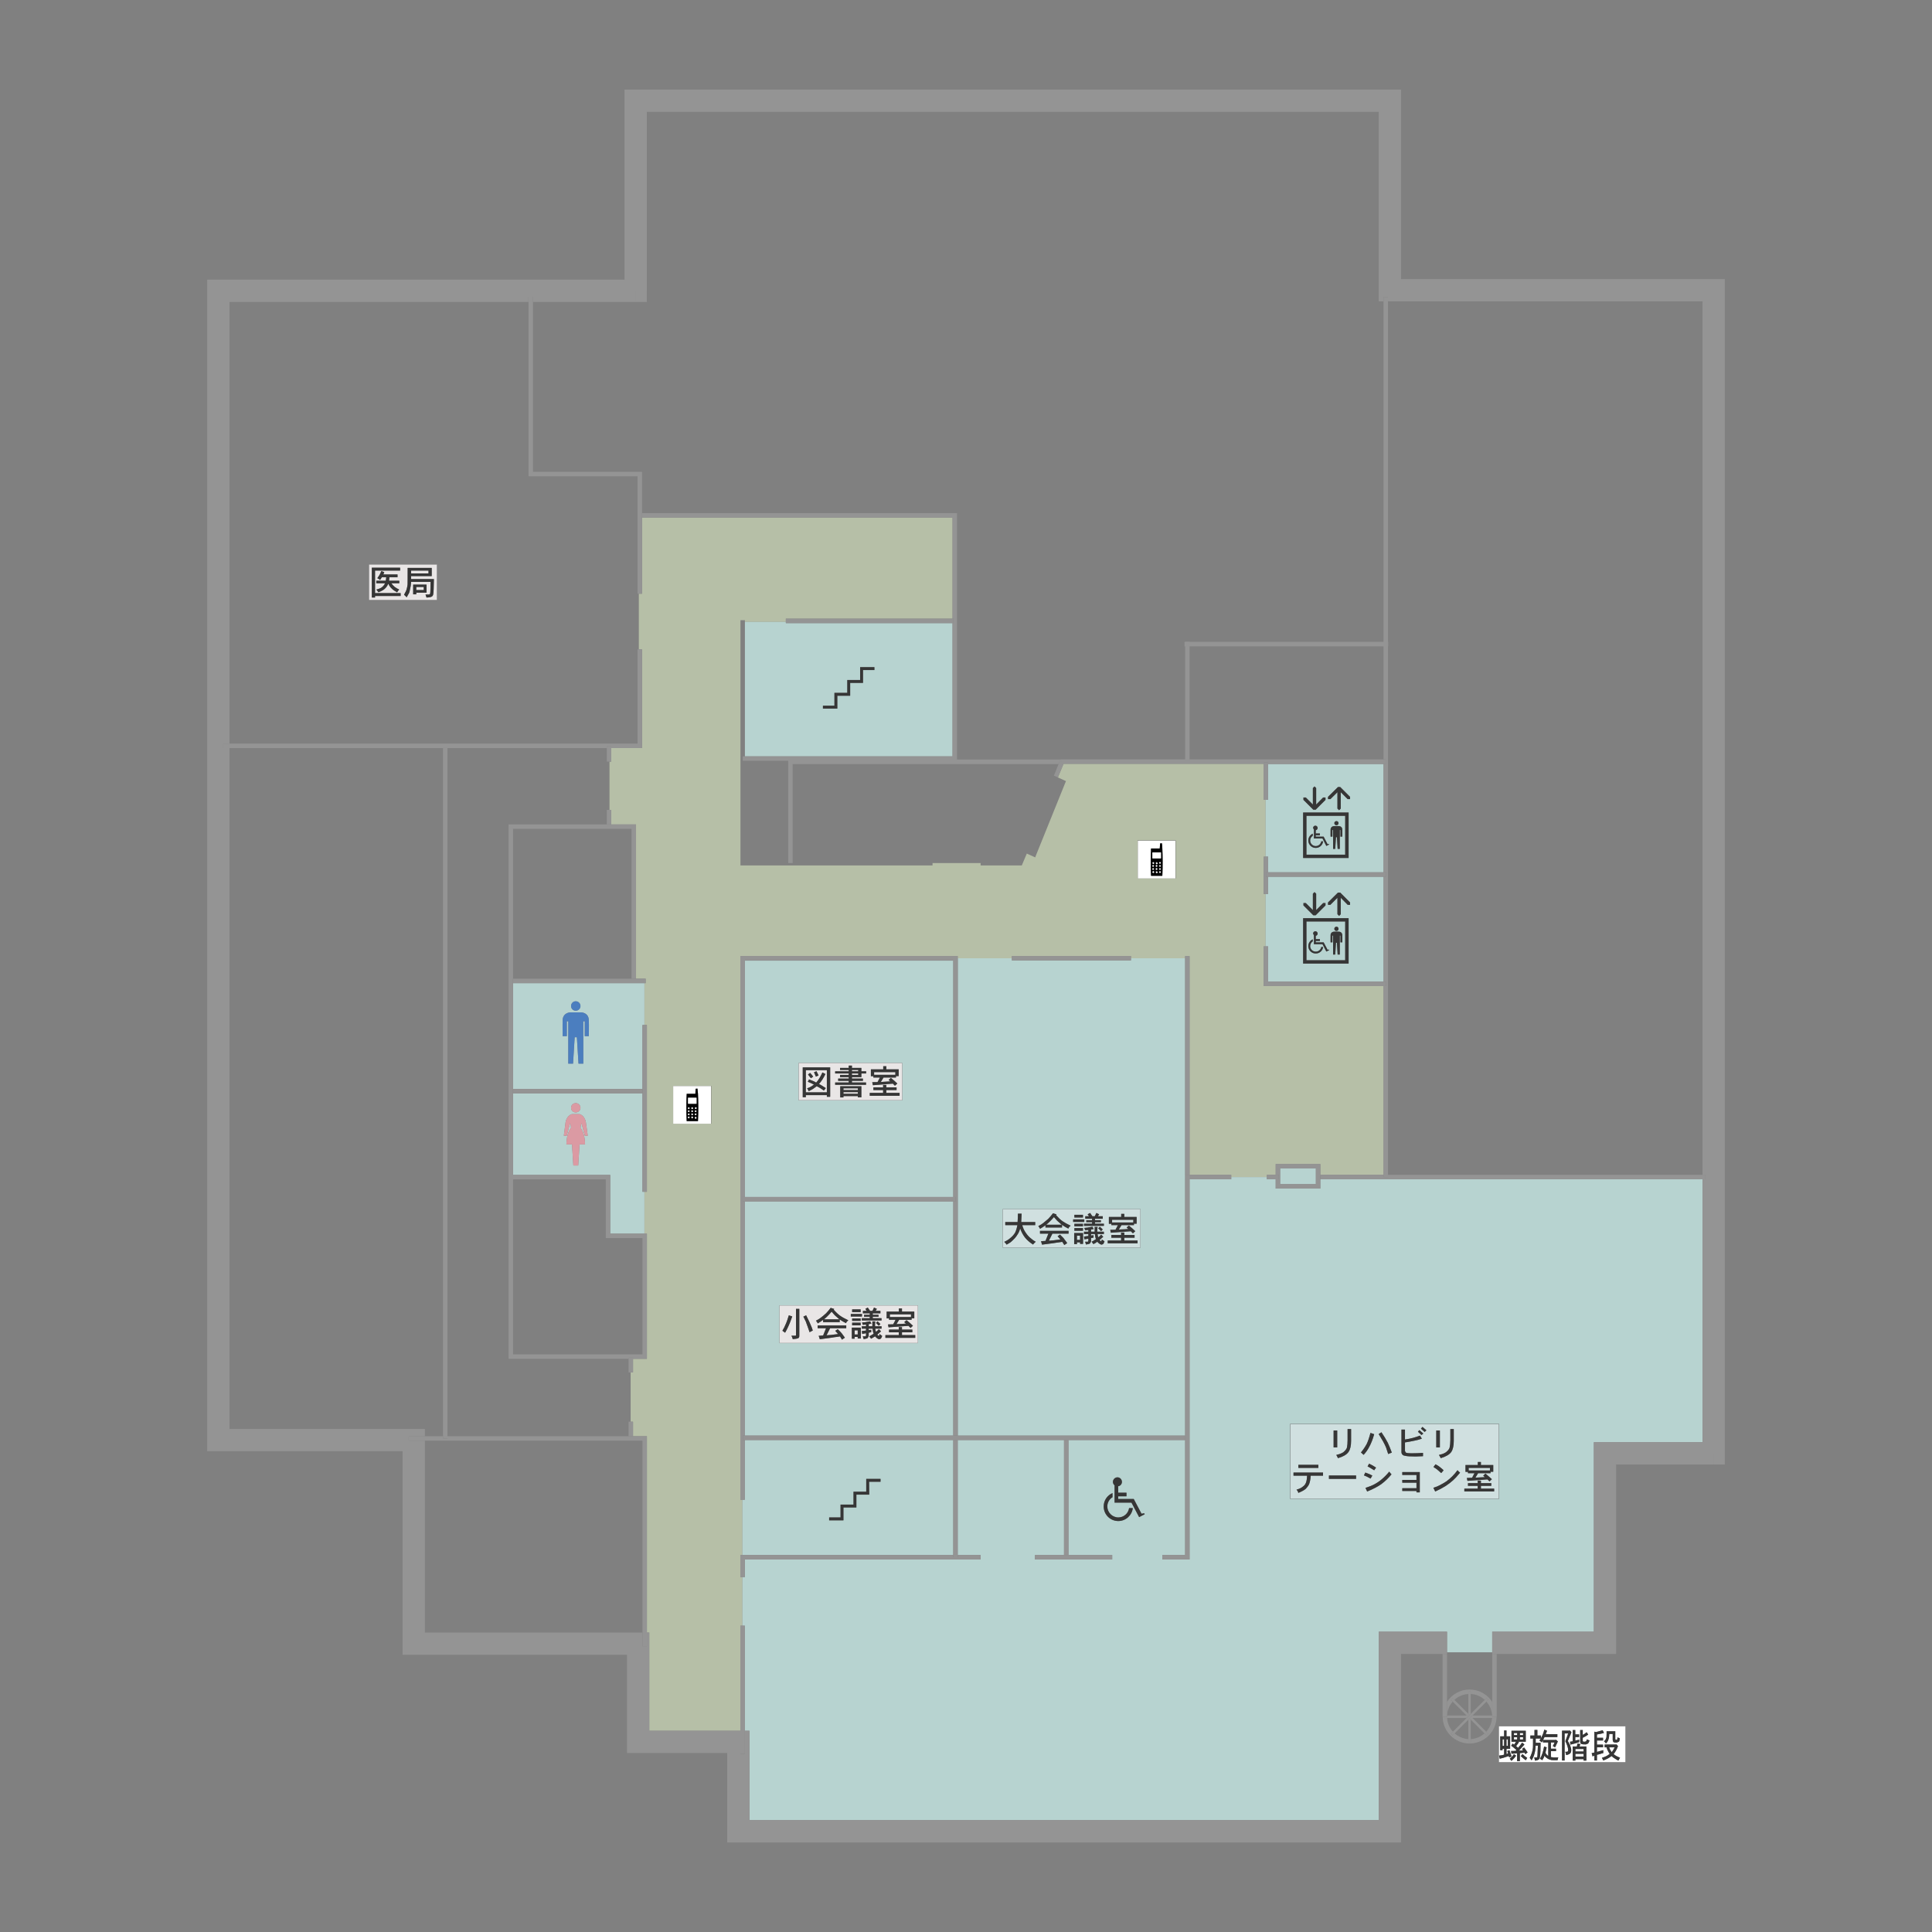 <?xml version="1.0" encoding="utf-8"?>
<!-- Generator: Adobe Illustrator 16.0.0, SVG Export Plug-In . SVG Version: 6.00 Build 0)  -->
<!DOCTYPE svg PUBLIC "-//W3C//DTD SVG 1.1//EN" "http://www.w3.org/Graphics/SVG/1.1/DTD/svg11.dtd">
<svg version="1.1" id="レイヤー_1" xmlns="http://www.w3.org/2000/svg" xmlns:xlink="http://www.w3.org/1999/xlink" x="0px"
	 y="0px" width="600px" height="600px" viewBox="0 0 600 600" style="enable-background:new 0 0 600 600;" xml:space="preserve">
<rect x="0" y="0" width="600" height="600" fill="#808080" stroke="none"/>
<g>
	<rect x="297.427" y="297.761" style="fill:#D0CBC5;" width="0.032" height="0.193"/>
	<path style="fill:#D9E8D6;" d="M200.13,370.123h0.032v13.002h-0.032V370.123z M200.13,305.324h0.032v13.004h-0.032V305.324z"/>
	<path style="fill:#B6BFA7;" d="M229.315,540.942v-3.439h-27.672v-27.06v-3.439h-0.739v-60.271v-0.709h-0.677v0.357v-0.357h-3.637
		v-4.503h-0.741v-15.316h0.741v-4.211h3.637v-0.677h0.677v-37.481v-0.711h-0.677v0.711v-0.711h-0.064v-13.002h0.741v-51.799h-0.741
		v-13h0.349v-1.384h-2.986v-47.201v-0.709h-0.677v0.709v-0.709h-7.015v-4.503h-0.548v-14.994h0.548v-4.213h8.847v-0.677h0.709
		v-29.984h-0.997v-17.28h0.997v-23.618h96.429v31.372h-51.769v0.999h-12.713v-0.518h-1.381V268.1h0.709h-0.709v0.67h0.709h58.942
		v-0.735h14.932v0.735h12.321v-0.689l0.643,0.277l1.383-3.276l1.966,0.894l0.645,0.292l0.252-0.677l-0.625-0.255l0.002-0.004
		l0.623,0.26l9.043-22.393l0.26-0.614l-0.608-0.288l-1.907-0.855l1.764-4.228h62.142v11.165h0.612v17.663h-0.612v11.612h0.612V293.9
		h-0.612v11.617h0.612h-0.612v0.709h0.711h36.519v58.62h-19.628v-2.664v-0.679h-0.681v0.679v-0.679h-12.515h-0.671v0.679v2.664
		h-2.739v0.709H382.37v-0.709h-12.938v-67.922h-1.38v0.679h-16.828v-0.709h-36.969v0.709h-16.799v0.159h-0.029v-0.159v-0.709h-0.677
		v0.709v-0.709H230.6h-0.677v0.709v168.152h0.645v17.175h-0.645v0.679v6.175h0.645v15.088h-0.645v32.633h-0.608V540.942z
		 M200.227,421.994h0.677v-0.674h-0.677V421.994z M220.82,348.986h0.032v-11.745v-0.028h-11.775v0.028v11.745H220.82
		 M220.852,337.241v-0.028V337.241 M365.092,272.796h-0.037H365.092 M365.055,272.796h0.037v-11.744v-0.036h-0.037v0.036V272.796
		 M365.055,272.796h-11.741H365.055v-11.744v-0.036h-11.741h-0.029v0.036v11.744h0.029H365.055 M353.314,272.796h-0.029H353.314
		 M316.86,268.77h0.455l0.188-0.413l-0.643-0.258V268.77 M198.68,232.32h0.709v-0.677h-0.709V232.32z"/>
	<path style="fill:#B7D3D0;" d="M231.309,373.117h64.736v72.714h-64.736V373.117z M285.074,417.131h0.029v-0.032h-0.029V417.131z
		 M285.074,417.131v-0.032h0.029V405.39v-0.035h-0.029v0.035v-0.035h-42.952h-0.041v0.035v11.709h0.041h-0.041v0.032h0.041H285.074
		 M231.309,298.343h64.736v73.391h-64.736V298.343z M280.181,341.746h0.03v-0.03h-0.03V341.746z M280.181,341.746v-0.03h0.03V330.13
		v-0.032h-0.03v0.032v-0.032h-32.145h-0.03v0.032v11.586h0.03h-0.03v0.03h0.03H280.181"/>
	<path style="fill:#B7D3D0;" d="M231.338,234.892v-41.759h12.711v0.38h51.769v41.379H231.338z M255.569,220.061h4.02h0.451v-3.989
		h3.99v-3.99h3.987v-3.99h3.54v-0.9h-4.438v3.988h-3.987v3.99h-3.992v3.989h-3.57V220.061"/>
	<path style="fill:#B7D3D0;" d="M393.823,304.842V293.9h-0.771v-16.249h0.771v-5.371h35.847v32.562H393.823 M404.699,299.241h14.126
		v-14.094h-0.548h-13.578V299.241 M415.35,283.927l0.514,0.516l0.518-0.516v-5.115c0.832,0.835,2.153,2.189,2.153,2.189h0.741
		v-0.739l-3.056-3.06h-0.709l-3.089,3.06v0.739h0.739c0,0,1.351-1.354,2.188-2.189V283.927 M404.795,281.19l3.057,3.057h0.741
		l3.056-3.057v-0.739h-0.741c0,0-1.315,1.354-2.155,2.191v-5.087l-0.514-0.514l-0.516,0.514v5.087
		c-0.835-0.838-2.187-2.191-2.187-2.191h-0.741V281.19 M405.73,286.179h12.033v12.036H405.73V286.179z M415.028,292.777h0.035h0.122
		l0.229,3.665h0.677v-5.887h0.193v2.093h0.576c0,0,0.034-1.579,0-2.318c-0.066-0.741-0.641-0.999-1.126-0.999h-0.672h-0.035h-0.645
		c-0.483,0-1.093,0.258-1.16,0.999c-0.029,0.739,0,2.318,0,2.318h0.58v-2.093H414v5.887h0.67l0.232-3.665H415.028 M406.308,293.84
		c0,1.25,1.031,2.282,2.315,2.282c1.194,0,2.155-0.902,2.284-2.033h-0.578c-0.131,0.842-0.838,1.45-1.706,1.45
		c-0.965,0-1.735-0.771-1.735-1.699c0-0.647,0.319-1.192,0.803-1.482v-0.647C406.888,292.068,406.308,292.871,406.308,293.84
		 M407.788,289.947l0.261,0.511v2.77h2.668l1.188,2.284l0.899-0.449l-0.092-0.165l-0.421,0.064l-1.223-2.314h-2.445v-0.419h1.289
		v-0.58h-1.289v-1.029c0.324-0.032,0.58-0.354,0.58-0.672c0-0.421-0.32-0.739-0.707-0.739S407.788,289.526,407.788,289.947
		 M414.383,288.467c0,0.348,0.286,0.643,0.68,0.643c0.352,0,0.636-0.294,0.636-0.643c0-0.389-0.284-0.681-0.636-0.681
		C414.669,287.786,414.383,288.078,414.383,288.467 M393.823,270.897v-4.86h-0.771v-17.66h0.771v-11.103h35.847v33.623H393.823
		 M404.699,266.456h14.126V252.33h-0.548h-13.578V266.456 M415.35,251.11l0.514,0.514l0.518-0.514v-5.083
		c0.832,0.835,2.153,2.155,2.153,2.155h0.741v-0.709l-3.056-3.055h-0.709l-3.089,3.055v0.709h0.739c0,0,1.351-1.319,2.188-2.155
		V251.11 M404.795,248.409l3.057,3.051h0.741l3.056-3.051v-0.741h-0.741c0,0-1.315,1.352-2.155,2.185v-5.115l-0.514-0.514
		l-0.516,0.514v5.115l-2.187-2.185h-0.741V248.409 M405.73,253.361h12.033v12.066H405.73V253.361z M415.028,259.992h0.035h0.122
		l0.229,3.633h0.677v-5.856h0.193v2.058h0.576c0,0,0.034-1.542,0-2.284c-0.066-0.739-0.641-0.997-1.126-0.997h-0.672h-0.035h-0.645
		c-0.483,0-1.093,0.258-1.16,0.997c-0.029,0.741,0,2.284,0,2.284h0.58v-2.058H414v5.856h0.67l0.232-3.633H415.028 M406.308,261.017
		c0,1.289,1.031,2.318,2.315,2.318c1.194,0,2.155-0.9,2.284-2.06h-0.578c-0.131,0.838-0.838,1.48-1.706,1.48
		c-0.965,0-1.735-0.771-1.735-1.738c0-0.615,0.319-1.156,0.803-1.444v-0.679C406.888,259.25,406.308,260.086,406.308,261.017
		 M407.788,257.125l0.261,0.548v2.729h2.668l1.188,2.32l0.899-0.481l-0.092-0.129l-0.421,0.062l-1.223-2.348h-2.445v-0.415h1.289
		v-0.578h-1.289v-0.999c0.324-0.066,0.58-0.354,0.58-0.709c0-0.389-0.32-0.707-0.707-0.707S407.788,256.737,407.788,257.125
		 M414.383,255.643c0,0.359,0.286,0.647,0.68,0.647c0.352,0,0.636-0.288,0.636-0.647c0-0.35-0.284-0.642-0.636-0.642
		C414.669,255.001,414.383,255.293,414.383,255.643"/>
	<path style="fill:#B7D3D0;" d="M189.513,383.125v-17.54v-0.704h-0.675v0.704v-0.704h-29.507v-25.322h40.191v30.564h0.607v13.002
		H189.513 M177.351,350.207c0,0-1.45,1.673-1.45,5.182h1.74l0.416,6.562h0.61h0.292h0.61l0.419-6.562h1.704
		c0-3.509-1.42-5.182-1.42-5.182l0.296-1.412l1.063,3.923h0.898c0,0-0.318-2.605-0.58-4.183c-0.258-1.642-1.446-2.542-2.091-2.542
		h-0.9h-0.292h-0.897c-0.677,0-1.869,0.9-2.127,2.542c-0.224,1.577-0.542,4.183-0.542,4.183h0.896l1.063-3.923L177.351,350.207
		 M177.351,344.03c0,0.803,0.64,1.445,1.45,1.445c0.801,0,1.472-0.643,1.472-1.445c0-0.806-0.671-1.446-1.472-1.446
		C177.991,342.584,177.351,343.225,177.351,344.03 M159.332,338.173v-32.849h40.799v13h-0.607v19.849H159.332 M178.764,322.118
		h0.066h0.32l0.514,8.207h1.482v-13.164h0.447v4.635h1.257c0,0,0.101-3.472,0-5.144c-0.097-1.674-1.444-2.254-2.54-2.254h-1.48
		h-0.066h-1.478c-1.063,0-2.411,0.58-2.546,2.254c-0.064,1.672,0,5.144,0,5.144h1.289v-4.635h0.451v13.164h1.482l0.511-8.207
		H178.764 M177.351,312.438c0,0.803,0.64,1.445,1.45,1.445c0.801,0,1.472-0.643,1.472-1.445c0-0.838-0.671-1.482-1.472-1.482
		C177.991,310.955,177.351,311.6,177.351,312.438"/>
	<path style="fill:#B7D3D0;" d="M232.754,565.266v-24.323v-3.439h-1.445V504.87h-0.741v-15.088h0.741v-5.466h73.229v-1.388h-7.111
		v-35.714h33.015v35.714h-9.045v1.388h24.005v-1.388h-13.58v-35.714h36.23v35.714h-7.079v1.388h7.784v-0.709h0.675V366.234h12.938
		v-0.68h11.066v0.68h2.739v2.219h0.671h-0.671v0.673h0.671h12.515v-0.673h0.681v-2.219h118.692v81.659h-30.275h-3.477v3.44v55.405
		h-31.566v0.193v6.209h-14.029v-6.402h-17.725h-3.475v3.444v55.082H232.754 M368.757,484.316h0.675v-0.709h-0.675V484.316z
		 M342.759,467.84c0,2.516,2.03,4.535,4.535,4.535c2.318,0,4.25-1.77,4.508-4.021h-1.158c-0.222,1.642-1.64,2.9-3.35,2.9
		c-1.862,0-3.407-1.551-3.407-3.414c0-1.22,0.645-2.286,1.611-2.859v-1.287C343.887,464.366,342.759,465.973,342.759,467.84
		 M345.627,460.215c0,0.417,0.191,0.804,0.514,1.063v5.371h5.244c0.288,0.548,2.38,4.506,2.38,4.506l1.736-0.902l-0.157-0.288
		l-0.838,0.129l-2.412-4.569h-4.825v-0.838h2.573v-1.124h-2.573v-1.994c0.674-0.099,1.155-0.679,1.155-1.354
		c0-0.771-0.614-1.418-1.384-1.418C346.267,458.797,345.627,459.444,345.627,460.215 M465.51,465.524h0.064v-0.035h-0.064V465.524z
		 M465.51,465.524v-0.035h0.064v-23.225v-0.066h-0.064v0.066v-0.066h-64.802h-0.064v0.066v23.225h0.064h-0.064v0.035h0.064H465.51
		 M409.361,369.126h0.681v-0.673h-0.681V369.126z M230.6,482.929h-0.032v-17.175h0.741v-18.539h64.736v35.714H230.6
		 M257.499,472.152h3.991h0.447v-3.988h4.023v-3.993h3.988c0,0-0.032-3.281-0.032-3.99h3.54v-0.9h-4.442v3.99h-3.953v3.991h-4.022
		v3.992h-3.54V472.152 M297.457,445.834V297.602h16.799v0.677h36.969v-0.677h16.828v148.232H297.457 M354.182,387.467h0.034v-0.032
		h-0.034V387.467z M354.182,387.467v-0.032h0.034v-11.906v-0.03h-0.034v0.03v-0.03h-42.758h-0.032v0.03v11.906h0.032h-0.032v0.032
		h0.032H354.182 M397.555,362.887h11.103v4.857h-11.103V362.887z"/>
	<path style="fill:#949494;" d="M456.405,541.456L456.405,541.456 M448.039,533.154h0.481v0.387h0.888
		c0.105,1.633,0.782,3.103,1.807,4.257l-0.636,0.634l0.52,0.548l0.651-0.655c1.137,1.01,2.638,1.651,4.271,1.766v0.917h0.385v0.449
		C451.792,541.456,448.074,537.757,448.039,533.154 M456.405,541.007h0.353v-0.915c1.642-0.105,3.128-0.752,4.273-1.768l0.65,0.655
		l0.516-0.548l-0.636-0.634c1.027-1.154,1.704-2.624,1.81-4.257h0.854v-0.387h0.544c-0.034,4.603-3.786,8.302-8.364,8.302V541.007
		 M463.378,532.771c-0.075-1.674-0.736-3.165-1.757-4.318l0.575-0.574l-0.516-0.548l-0.58,0.582
		c-1.155-1.076-2.664-1.742-4.344-1.826v-0.777h-0.353v-0.614v0.614v-0.614c2.931,0,5.518,1.525,7.011,3.837v4.239H463.378
		 M449.388,532.771v-4.257c1.491-2.296,4.073-3.819,7.017-3.819v0.614h-0.385v0.78c-1.671,0.094-3.194,0.754-4.342,1.823
		l-0.58-0.582l-0.52,0.548l0.575,0.574c-1.018,1.153-1.682,2.645-1.753,4.318H449.388"/>
	<path style="fill:#949494;" d="M456.02,541.007v-6.952l0.37-0.365l0.367,0.365v6.952H456.02z M456.02,532.255v-6.946h0.737v6.946
		l-0.367,0.367L456.02,532.255"/>
	<path style="fill:#949494;" d="M456.39,533.688l0.144-0.146h0.77l4.894,4.891l-0.516,0.548L456.39,533.688z M455.472,532.771
		l-4.894-4.893l0.52-0.548l5.292,5.292l-0.148,0.148H455.472"/>
	<path style="fill:#949494;" d="M456.534,533.541l0.77-0.771h6.112v0.384h0.81v0.387H456.534z M448.52,533.541v-0.387h0.868v-0.384
		h6.854l-0.77,0.771H448.52"/>
	<polygon style="fill:#949494;" points="450.579,538.432 461.681,527.33 462.197,527.878 451.098,538.979 	"/>
	<rect x="448.006" y="513.66" style="fill:#949494;" width="1.382" height="19.497"/>
	<polygon style="fill:#949494;" points="463.416,533.154 463.416,506.933 463.416,513.657 464.805,513.657 464.805,533.154 	"/>
	<path style="fill:#FFFFFF;" d="M465.542,536.146h39.22v11.07h-39.22V536.146z M471.139,546.929h0.87v-2.481
		c0.58-0.061,1.062-0.097,1.448-0.125l0.255,0.447l0.709-0.546l-0.516-0.739l-0.575-0.804l-0.645,0.483l0.322,0.451
		c-0.773,0.028-1.192,0.064-1.289,0.064l0.707-0.773c0.26-0.256,0.582-0.646,1.001-1.128l-0.709-0.61l-0.58,0.804l-0.677,0.838
		l-0.612-0.55l0.87-1.156l-0.193-0.195h2.318v-3.405h-4.439v3.405h1.41l-0.286,0.451l-0.292,0.451l-0.478-0.322l-0.451,0.679
		c0.478,0.32,0.703,0.483,0.703,0.514l0.904,0.773l-0.195,0.284c-0.29,0.034-0.771,0.034-1.444,0.034l0.129,0.868l1.734-0.125
		V546.929 M469.598,545.513l-0.193,0.159l-0.226,0.226l-0.322,0.294l0.548,0.67c0.578-0.513,1.063-1.063,1.444-1.641l-0.673-0.451
		C469.82,545.221,469.626,545.446,469.598,545.513 M476.742,546.797c0.606-0.097,1.027-0.255,1.219-0.448
		c0.161-0.129,0.26-0.422,0.29-0.836c0.127-0.904,0.193-2.349,0.193-4.28h-1.513v-1.318h1.577l-0.193,0.29l-0.226,0.322l0.709,0.577
		l0.382-0.609v0.642h1.644v4.182c-0.352-0.193-0.642-0.514-0.867-0.967l0.158-0.735c0.067-0.195,0.129-0.516,0.229-0.965
		l-0.806-0.262c-0.161,0.938-0.357,1.678-0.58,2.286c-0.159,0.514-0.385,0.997-0.707,1.517l0.707,0.444
		c0.324-0.444,0.548-0.896,0.677-1.383c0.354,0.453,0.709,0.738,0.999,0.902c0.223,0.165,0.609,0.29,1.188,0.451
		c0.163,0.029,0.775,0.029,1.899,0.029c0.064-0.354,0.159-0.645,0.224-0.867c-0.129,0.029-0.512,0.029-1.122,0.029h-0.29
		l-0.87-0.126v-1.835h1.577v-0.77h-1.577v-1.932h1.126c-0.062,0.193-0.256,0.548-0.546,1.124l0.705,0.391l0.868-1.834l-0.61-0.551
		l-0.159,0.1h-3.83l0.451-0.902h3.987v-0.902h-3.601c0.062-0.129,0.19-0.483,0.387-1.058l-0.836-0.354
		c-0.161,0.673-0.354,1.187-0.516,1.609l-0.258,0.509l-0.29,0.551v-0.836h-1.09v-1.74h-0.906v1.74h-1.285v0.933h0.832
		c0,1.641,0,2.573-0.028,2.831c-0.034,0.451-0.129,0.935-0.288,1.448c-0.193,0.645-0.455,1.253-0.706,1.733l0.573,0.741v0.062
		c0.358-0.575,0.648-1.218,0.838-1.893c0.262-0.804,0.387-1.71,0.421-2.705h0.709c-0.038,1.124-0.068,2.091-0.129,2.929
		c-0.03,0.417-0.068,0.645-0.133,0.707l-0.159,0.029h-0.737C476.544,546.12,476.643,546.445,476.742,546.797 M501.638,546.22
		c0.391,0.258,0.713,0.416,0.967,0.548l0.228-0.419l0.292-0.451c-0.773-0.32-1.45-0.677-1.998-1.128
		c0.615-0.804,1.063-1.642,1.354-2.51l-0.451-0.514l-0.258,0.032h-3.441v0.872h0.61c0.097,0.353,0.193,0.707,0.353,0.993
		c0.161,0.322,0.354,0.679,0.612,1.031c-0.612,0.546-1.416,0.933-2.413,1.223l0.421,0.833c1.027-0.382,1.896-0.833,2.572-1.381
		C500.712,545.607,501.094,545.897,501.638,546.22 M491.794,546.32v0.447h0.872v-4.379h-2.127l0.258-0.739l-0.898-0.193
		c-0.099,0.55-0.163,0.87-0.191,0.933h-1.289v4.379h0.838v-0.447H491.794 M495.143,546.73h0.806v-1.764
		c0.383-0.068,0.675-0.163,0.933-0.229l0.58-0.191l0.451-0.099v-0.929c-0.451,0.125-1.094,0.318-1.964,0.548v-1.416h1.896v-0.84
		h-1.896v-1.284h1.896v-0.838h-1.896v-1.031c0.991-0.161,1.734-0.322,2.186-0.478l-0.413-0.84c-0.969,0.286-1.644,0.481-2.062,0.576
		l-0.516-0.129v6.473l-0.513,0.127l-0.325,0.061l0.258,0.999l0.58-0.193V546.73 M485.104,546.73h0.804v-8.396h1.098
		c-0.488,1.383-0.773,2.191-0.87,2.412c0.578,1.16,0.87,2.093,0.87,2.802l-0.099,0.358l-0.29,0.127h-0.514
		c0.129,0.316,0.226,0.677,0.29,1.027c0.612-0.129,1.062-0.324,1.284-0.58c0.198-0.222,0.29-0.546,0.29-0.997
		c0-0.288-0.062-0.645-0.223-1.029c-0.1-0.449-0.387-1.031-0.838-1.771l0.771-1.832l0.357-0.902l-0.519-0.546l-0.221,0.064h-2.191
		V546.73 M472.299,545.382c0.675,0.609,1.19,1.063,1.545,1.286l0.448-0.741c-0.419-0.255-0.899-0.638-1.479-1.189L472.299,545.382
		 M467.117,543.1v1.833c-0.382,0.129-0.899,0.228-1.574,0.288l0.226,0.971l1.128-0.294l1.671-0.548l0.129,0.419l0.741-0.29
		c-0.068-0.189-0.29-0.838-0.683-1.96l-0.639,0.288l0.226,0.739l-0.483,0.191V543.1h1.124v-3.865h-1.124v-1.83h-0.741v1.83h-1.222
		v4.314h0.741V543.1H467.117 M488.418,540.781l-0.838,0.127l0.129,0.902c0.905-0.226,1.805-0.451,2.701-0.741l0.034-0.804
		l-1.225,0.29v-1.093h1.19v-0.834h-1.19v-1.354h-0.802V540.781 M490.737,540.975l0.129,0.481l0.349,0.193
		c0.195,0.066,0.614,0.097,1.291,0.097l0.645-0.258c0.161-0.129,0.35-0.481,0.511-0.994c-0.19-0.032-0.48-0.129-0.835-0.325
		c-0.097,0.357-0.191,0.578-0.288,0.647l-0.419,0.092h-0.258l-0.258-0.092l-0.064-0.164v-0.964c0.677-0.322,1.223-0.645,1.703-1.002
		l-0.513-0.736c-0.483,0.455-0.9,0.707-1.19,0.836v-1.511h-0.802V540.975 M498.94,538.528c0,0.681-0.032,1.132-0.163,1.318
		c-0.062,0.29-0.288,0.615-0.643,0.935c0.165,0.095,0.354,0.322,0.61,0.675c0.324-0.353,0.548-0.64,0.679-0.93l0.224-0.773
		c0.066-0.258,0.097-0.677,0.129-1.257h1.061v1.898l0.164,0.548c0.126,0.127,0.384,0.226,0.741,0.226h0.384l0.643-0.26
		c0.125-0.161,0.224-0.481,0.288-1.062l-0.737-0.287c-0.036,0.416-0.064,0.677-0.129,0.706l-0.29,0.064l-0.158-0.064l-0.104-0.161
		v-2.442h-2.698V538.528 M489.256,544.675h2.542v0.838h-2.542V544.675z M500.031,543.39c-0.029-0.032-0.126-0.29-0.287-0.739h1.708
		c-0.265,0.514-0.548,1.029-0.9,1.509L500.031,543.39 M489.256,543.164h2.542v0.771h-2.542V543.164z M467.858,540.169h0.415v2.028
		h-0.415V540.169z M466.636,540.169h0.48v2.028h-0.48V540.169z M472.009,539.527h0.999v0.677h-0.999V539.527z M470.176,539.527
		h0.993v0.677h-0.993V539.527z M472.009,538.206h0.999v0.645h-0.999V538.206z M470.176,538.206h0.993v0.645h-0.993V538.206z"/>
	<path style="fill:#BDBEBF;" d="M504.762,547.248h0.032v0.032h-0.032V547.248z M465.51,547.28h-0.032v-0.032h0.032h-0.032v-11.129
		h0.064h39.22v0.026h-39.22v11.077h39.22v0.058H465.51 M504.762,536.119h0.032v11.132h-0.032V536.119z"/>
	<path style="fill:#363636;" d="M471.139,546.929v-2.413l-1.734,0.125l-0.129-0.868c0.673,0,1.154,0,1.444-0.034l0.195-0.288
		l-0.902-0.77c0-0.032-0.224-0.193-0.705-0.514l0.451-0.679l0.481,0.322l0.288-0.451l0.288-0.451h-1.412v-3.405h4.439v3.405h-2.318
		l0.197,0.195l-0.874,1.156l0.612,0.55l0.677-0.838l0.58-0.804l0.709,0.61c-0.419,0.481-0.741,0.87-0.999,1.128l-0.705,0.771
		c0.093,0,0.512-0.034,1.285-0.062l-0.322-0.451l0.645-0.483l0.578,0.804l0.513,0.739l-0.709,0.546l-0.253-0.447
		c-0.389,0.028-0.87,0.064-1.45,0.125v2.481H471.139 M472.009,540.204h0.999v-0.677h-0.999V540.204z M470.176,540.204h0.995v-0.677
		h-0.995V540.204z M472.009,538.853h0.999v-0.645h-0.999V538.853z M470.176,538.853h0.995v-0.645h-0.995V538.853z M468.86,546.188
		l0.319-0.29l0.226-0.226l0.193-0.161c0.028-0.064,0.222-0.29,0.578-0.741l0.673,0.451c-0.381,0.577-0.866,1.128-1.444,1.641
		L468.86,546.188 M476.452,545.798h0.737l0.163-0.029c0.061-0.062,0.102-0.29,0.129-0.709c0.061-0.836,0.093-1.803,0.129-2.927
		h-0.709c-0.034,0.999-0.159,1.897-0.421,2.705c-0.189,0.673-0.479,1.317-0.838,1.893v-0.062l-0.573-0.741
		c0.251-0.48,0.513-1.089,0.706-1.733c0.159-0.516,0.254-0.997,0.288-1.448c0.03-0.258,0.03-1.19,0.03-2.831h-0.834v-0.935h1.289
		v-1.738h0.905v1.738h1.087v0.838l0.29-0.551l0.258-0.513c0.161-0.419,0.354-0.933,0.516-1.607l0.838,0.356
		c-0.198,0.574-0.327,0.933-0.389,1.058h3.603v0.906h-3.989l-0.451,0.898h3.83l0.159-0.097l0.61,0.545l-0.868,1.835l-0.705-0.389
		c0.29-0.576,0.483-0.931,0.546-1.124h-1.126v1.932h1.577v0.77h-1.577v1.835l0.87,0.126h0.29c0.612,0,0.993,0,1.122-0.029
		c-0.061,0.223-0.159,0.513-0.224,0.867c-1.124,0-1.736,0-1.897-0.029c-0.577-0.161-0.967-0.29-1.189-0.451
		c-0.29-0.164-0.643-0.449-0.999-0.902c-0.129,0.483-0.349,0.935-0.675,1.383l-0.705-0.448c0.318-0.516,0.544-0.999,0.705-1.513
		c0.224-0.608,0.417-1.35,0.578-2.286l0.806,0.26c-0.1,0.449-0.161,0.771-0.229,0.967l-0.158,0.735
		c0.226,0.453,0.516,0.773,0.867,0.967v-4.182h-1.641v-0.638l-0.385,0.605l-0.709-0.577l0.226-0.322l0.193-0.29h-1.577v1.318h1.513
		c0,1.932-0.064,3.376-0.189,4.278c-0.034,0.416-0.133,0.709-0.294,0.838c-0.191,0.19-0.608,0.352-1.219,0.451
		C476.643,546.445,476.548,546.12,476.452,545.798 M501.642,546.22c-0.548-0.322-0.932-0.612-1.157-0.87
		c-0.675,0.548-1.545,0.999-2.572,1.381l-0.421-0.833c0.997-0.29,1.801-0.677,2.413-1.223c-0.258-0.353-0.451-0.709-0.612-1.031
		c-0.159-0.284-0.256-0.645-0.353-0.995h-0.61v-0.87h3.441l0.258-0.032l0.451,0.514c-0.29,0.872-0.738,1.706-1.354,2.51
		c0.548,0.451,1.225,0.808,1.998,1.128l-0.292,0.451l-0.228,0.416C502.351,546.636,502.029,546.478,501.642,546.22 M500.034,543.39
		l0.518,0.773c0.353-0.485,0.64-0.999,0.9-1.515h-1.708C499.905,543.098,500.001,543.359,500.034,543.39 M491.796,546.765v-0.448
		h-2.54v0.448h-0.838v-4.376h1.289c0.028-0.061,0.093-0.383,0.191-0.933l0.898,0.193l-0.258,0.739h2.127v4.376H491.796
		 M489.256,545.511h2.54v-0.836h-2.54V545.511z M489.256,543.936h2.54v-0.771h-2.54V543.936z M495.143,546.73v-1.478l-0.58,0.193
		l-0.255-0.999l0.322-0.061l0.513-0.129v-6.471l0.516,0.129c0.419-0.095,1.094-0.29,2.062-0.576l0.413,0.838
		c-0.451,0.157-1.192,0.318-2.186,0.479v1.031h1.899v0.838h-1.899v1.284h1.899v0.838h-1.899v1.418
		c0.87-0.229,1.513-0.423,1.964-0.548v0.929l-0.451,0.099l-0.58,0.191c-0.258,0.066-0.55,0.161-0.933,0.229v1.764H495.143
		 M485.104,546.73v-9.262h2.191l0.221-0.064l0.519,0.544l-0.357,0.904l-0.771,1.832c0.451,0.739,0.738,1.321,0.838,1.771
		c0.161,0.385,0.223,0.741,0.223,1.029c0,0.451-0.088,0.773-0.29,0.995c-0.223,0.258-0.672,0.451-1.284,0.58
		c-0.064-0.351-0.161-0.709-0.29-1.029h0.514l0.29-0.125l0.099-0.356c0-0.709-0.292-1.642-0.87-2.802
		c0.097-0.221,0.385-1.029,0.87-2.412h-1.098v8.396H485.104 M472.299,545.382l0.514-0.645c0.58,0.548,1.061,0.935,1.479,1.189
		l-0.448,0.741C473.49,546.445,472.974,545.991,472.299,545.382 M465.544,545.221c0.673-0.064,1.19-0.161,1.572-0.29v-1.833h-0.48
		v0.451h-0.739v-4.312h1.22v-1.833h0.741v1.833h1.128v3.86h-1.128v1.64l0.483-0.191l-0.226-0.739l0.643-0.288
		c0.389,1.122,0.61,1.767,0.679,1.96l-0.741,0.29l-0.129-0.419l-1.671,0.548l-1.128,0.29L465.544,545.221 M467.858,542.197h0.415
		v-2.025h-0.415V542.197z M466.636,542.197h0.48v-2.025h-0.48V542.197z M487.581,540.908l0.838-0.127v-3.506h0.802v1.35h1.194v0.842
		h-1.194v1.089l1.225-0.287l-0.03,0.801c-0.9,0.29-1.8,0.516-2.705,0.741L487.581,540.908 M491.216,541.649l-0.349-0.193
		l-0.131-0.481v-3.699h0.802v1.511c0.29-0.129,0.709-0.385,1.19-0.838l0.513,0.738c-0.48,0.357-1.026,0.68-1.703,1.002v0.964
		l0.064,0.161l0.258,0.095h0.256l0.421-0.095c0.097-0.066,0.191-0.287,0.29-0.645c0.353,0.196,0.643,0.29,0.833,0.329
		c-0.158,0.509-0.35,0.861-0.509,0.99l-0.646,0.258C491.829,541.746,491.41,541.716,491.216,541.649 M498.134,540.781
		c0.354-0.322,0.58-0.645,0.645-0.935c0.129-0.19,0.161-0.642,0.161-1.321v-0.863h2.702v2.442l0.1,0.164l0.158,0.062l0.29-0.062
		c0.064-0.035,0.093-0.293,0.129-0.712l0.737,0.29c-0.064,0.58-0.159,0.9-0.288,1.062l-0.643,0.26h-0.384
		c-0.357,0-0.615-0.099-0.741-0.226l-0.161-0.548v-1.898h-1.063c-0.032,0.58-0.062,0.999-0.129,1.257l-0.224,0.773
		c-0.131,0.287-0.354,0.577-0.679,0.93C498.489,541.104,498.299,540.876,498.134,540.781"/>
	<path style="fill:#949494;" d="M431.662,568.709h3.439v3.475h-3.439V568.709z M229.315,572.184h-3.479v-3.475h3.479h-3.479v-24.294
		h-27.67h-3.445v-3.473h3.445h-3.445v-27.029h-66.215h-3.475v-3.47h3.475h-3.475v-59.75H67.795h-3.446v-3.479h3.446h-3.446V90.332
		v-3.476h3.446h126.156V31.288v-3.472h3.441h234.269v3.472v-3.472h3.439v3.472v55.376h97.075v3.472v-3.472h3.476v3.472v361.198
		h-3.476v3.476H501.9v55.374h-3.441v3.477h-35.043v-6.921h31.566v-55.405v-3.44h3.477h30.275v-81.659h0.868v-1.389h-0.868V93.58
		h-97.072h-0.612v-1.287h-1.38v1.287h-1.482v-3.444h3.475h-3.475V34.73H200.872v55.602h-3.479v3.444h-31.885v-1.611h-1.384v1.611
		H71.267v137.159h-1.929v1.386h1.929v211.452h57.239v2.253h-1.573v1.386h5.017v59.594h66.217v3.439v-3.439h1.352v4.241h1.386v-4.241
		h0.739v3.439v27.06h27.672v3.439v-3.439h0.608v7.208h1.386v-7.208h1.445v3.439v24.323h195.433v-55.082v-3.444h3.475h17.725v6.921
		h-14.285v55.049h-3.439v3.475H229.315 M498.458,510.184h3.441v3.477h-3.441V510.184z M532.176,451.334h3.476v3.476h-3.476V451.334z
		 M128.506,443.771h3.443v2.251h-3.443V443.771z M197.393,90.332h3.479v3.444h-3.479V90.332z"/>
	<rect x="229.923" y="504.87" style="fill:#949494;" width="1.386" height="39.839"/>
	<polygon style="fill:#949494;" points="229.923,489.782 229.923,483.607 229.923,482.929 230.6,482.929 296.045,482.929 
		296.045,483.607 297.427,483.607 297.427,482.929 304.539,482.929 304.539,484.312 231.309,484.312 231.309,489.782 	"/>
	<polygon style="fill:#949494;" points="321.399,484.312 321.399,482.929 330.442,482.929 331.824,482.929 345.402,482.929 
		345.402,484.312 	"/>
	<path style="fill:#949494;" d="M368.757,483.607h0.675v0.705h-0.675V483.607z M360.973,484.312v-1.384h7.079v-35.714h0.03v-1.381
		h-0.03V296.923h1.38v67.922h-1.35v1.386h1.35v117.376h-0.675v0.705H360.973"/>
	<path style="fill:#949494;" d="M296.045,447.215h1.382v36.393h-1.382V447.215z M229.923,465.75V297.602v-0.709h0.677h66.15v0.709
		v-0.709h0.677v0.709v148.232h-1.382v-72.717h0.705v-1.386h-0.705v-73.453h-64.736v73.453h-0.677v1.386h0.677v72.717h-0.612v1.381
		h0.612v18.535H229.923"/>
	<rect x="314.255" y="296.893" style="fill:#949494;" width="36.969" height="1.386"/>
	<rect x="330.442" y="447.215" style="fill:#949494;" width="1.382" height="35.712"/>
	<rect x="230.697" y="445.834" style="fill:#949494;" width="137.386" height="1.381"/>
	<rect x="230.632" y="371.734" style="fill:#949494;" width="66.118" height="1.383"/>
	<rect x="367.859" y="199.333" style="fill:#949494;" width="63.237" height="1.384"/>
	<rect x="368.048" y="199.333" style="fill:#949494;" width="1.384" height="37.604"/>
	<rect x="244.788" y="235.916" style="fill:#949494;" width="1.384" height="32.1"/>
	<polygon style="fill:#949494;" points="245.478,237.274 245.478,235.893 329.376,235.893 328.766,237.274 265.867,237.274 	"/>
	<polygon style="fill:#949494;" points="410.042,366.234 410.042,364.846 429.669,364.846 429.669,365.555 431.049,365.555 
		431.049,364.846 529.604,364.846 529.604,366.234 	"/>
	<rect x="368.083" y="364.846" style="fill:#949494;" width="14.287" height="1.389"/>
	<path style="fill:#949494;" d="M409.361,368.453h0.681v0.673h-0.681V368.453z M396.846,369.126h-0.671v-0.673h0.671h-0.671v-2.219
		h0.868v-1.389h-0.868v-2.664v-0.679h0.671h12.515v0.679v-0.679h0.681v0.679v6.271h-0.681v0.673H396.846 M408.658,362.887h-11.103
		v4.857h11.103V362.887z"/>
	<polygon style="fill:#949494;" points="429.669,365.555 429.669,306.226 430.469,306.226 430.469,304.842 429.669,304.842 
		429.669,272.281 430.469,272.281 430.469,270.897 429.669,270.897 429.669,237.212 430.34,237.212 430.34,235.824 429.669,235.824 
		429.669,92.293 431.049,92.293 431.049,365.555 	"/>
	<path style="fill:#949494;" d="M327.296,240.881l1.887-4.639l0.193-0.419h0.449H430.34v1.388h-36.518v-0.454h-1.377v0.454h-62.147
		l-1.764,4.228L327.296,240.881z M329.826,236.516v-0.013l-0.643-0.26L329.826,236.516"/>
	<polygon style="fill:#949494;" points="393.151,306.226 392.442,306.226 392.442,305.517 393.151,305.517 392.442,305.517 
		392.442,293.9 393.823,293.9 393.823,304.842 430.469,304.842 430.469,306.226 	"/>
	<polygon style="fill:#949494;" points="392.442,277.652 392.442,266.037 393.823,266.037 393.823,270.897 393.151,270.897 
		393.151,272.281 393.823,272.281 393.823,277.652 	"/>
	<rect x="392.44" y="236.758" style="fill:#949494;" width="1.381" height="11.619"/>
	<rect x="393.151" y="270.897" style="fill:#949494;" width="37.316" height="1.384"/>
	<path style="fill:#949494;" d="M296.525,235.601h0.681v0.674h-0.681V235.601z M230.665,236.275v-1.383h65.153v-41.379h0.258v-1.382
		h-0.258v-31.369h-96.429v-1.384h97.136v0.709v-0.709h0.681v0.709v75.514h-0.681v0.674H230.665"/>
	<rect x="244.049" y="192.133" style="fill:#949494;" width="52.026" height="1.383"/>
	<polygon style="fill:#949494;" points="198.003,184.379 198.003,147.92 164.801,147.92 164.127,147.92 164.127,147.214 
		164.801,147.214 164.127,147.214 164.127,92.164 165.508,92.164 165.508,146.541 198.682,146.541 198.682,147.214 198.682,146.541 
		199.389,146.541 199.389,147.214 199.389,184.379 	"/>
	<path style="fill:#949494;" d="M198.682,231.643h0.707v0.677h-0.707V231.643z M189.833,232.32v-0.677h-1.382v0.677h-49.487v-0.032
		h-1.381v0.032H69.338v-1.386h128.665v-29.279h1.386v29.988h-0.707v0.677H189.833"/>
	<rect x="188.452" y="231.643" style="fill:#949494;" width="1.382" height="4.89"/>
	<rect x="188.452" y="251.527" style="fill:#949494;" width="1.382" height="4.503"/>
	<path style="fill:#949494;" d="M200.227,421.317h0.677v0.675h-0.677V421.317z M196.59,421.992v-0.354h-1.38v0.354h-36.556h-0.707
		v-0.675h0.707h-0.707V256.739v-0.709h0.707h38.193v0.709v-0.709h0.672v0.709v47.201h-1.381v-46.524h-36.808v46.524h-0.064v1.384
		h0.064v32.847h-0.064v1.388h0.064v25.322h29.503v0.704v-0.704h0.677v0.704v17.54h10.716v0.709v-0.709h0.677v0.709v37.483h-0.677
		v0.675H196.59 M199.52,420.608v-36.102h-10.686h-0.709v-0.673h0.709h-0.709v-17.57h-28.794v54.345H199.52"/>
	<rect x="159.267" y="338.173" style="fill:#949494;" width="40.251" height="1.386"/>
	<rect x="159.267" y="303.94" style="fill:#949494;" width="41.244" height="1.384"/>
	<rect x="195.207" y="421.64" style="fill:#949494;" width="1.384" height="4.565"/>
	<rect x="195.207" y="441.521" style="fill:#949494;" width="1.384" height="4.503"/>
	<polygon style="fill:#949494;" points="199.52,511.243 199.52,447.41 126.933,447.41 126.933,446.024 137.583,446.024 
		137.583,446.731 138.964,446.731 138.964,446.024 200.227,446.024 200.227,446.731 200.227,446.024 200.904,446.024 
		200.904,446.731 200.904,511.243 	"/>
	<rect x="199.518" y="318.324" style="fill:#949494;" width="1.386" height="51.799"/>
	<rect x="137.583" y="232.288" style="fill:#949494;" width="1.381" height="214.44"/>
	<rect x="393.436" y="364.846" style="fill:#949494;" width="3.609" height="1.389"/>
	<path style="fill:#E9E6E6;" d="M114.64,186.309v-10.972h21.042h-0.032v10.972H114.64 M132.465,185.57
		c0.902-0.032,1.477-0.161,1.702-0.354c0.226-0.161,0.36-0.413,0.389-0.806c0.095-0.481,0.163-2.028,0.191-4.568h-7.073v-0.935
		h6.402v-2.542h-7.472c0,2.834,0,4.542-0.026,5.12c-0.032,0.417-0.129,0.896-0.29,1.508c-0.097,0.387-0.387,0.965-0.806,1.706
		c0.387,0.354,0.677,0.61,0.806,0.803c0.419-0.7,0.677-1.192,0.8-1.446c0.07-0.228,0.163-0.548,0.231-0.967
		c0.193-0.709,0.316-1.51,0.354-2.382h6.048l-0.032,1.77c0,1.1-0.064,1.772-0.161,2.028l-0.29,0.131h-1.096L132.465,185.57
		 M115.476,185.57h0.999v-0.483h7.949v-0.9h-7.949v-6.982h7.785v-0.902h-8.784V185.57 M128.313,184.573h0.967v-0.516h3.186v-2.511
		h-4.152V184.573 M121.685,182.8c0.322,0.354,0.87,0.744,1.644,1.158c0.226-0.38,0.446-0.675,0.645-0.868
		c-0.516-0.221-0.967-0.513-1.418-0.835c-0.322-0.258-0.677-0.647-1.031-1.124h2.481v-0.773h-3.185
		c0.028-0.229,0.059-0.58,0.127-1.093h2.51v-0.868h-4.409l0.29-0.711l-0.933-0.32c-0.193,0.481-0.356,0.87-0.513,1.124
		c-0.069,0.161-0.327,0.518-0.709,1.066c0.382,0.193,0.674,0.384,0.865,0.545c0.322-0.516,0.516-0.773,0.548-0.835h1.354
		c-0.064,0.513-0.097,0.864-0.129,1.093h-2.96v0.773h2.734c-0.258,0.544-0.612,0.965-0.999,1.25
		c-0.29,0.258-0.868,0.488-1.708,0.709l0.646,0.838c0.578-0.193,1.062-0.451,1.48-0.709c0.29-0.161,0.58-0.451,0.935-0.838
		c0.226-0.286,0.447-0.67,0.641-1.093C120.879,181.902,121.234,182.418,121.685,182.8 M129.28,182.289h2.317v0.967h-2.317V182.289z
		 M127.674,177.204h5.403v0.87h-5.403V177.204z"/>
	<path style="fill:#A5A6A7;" d="M135.682,186.309h0.032v0.032h-0.032V186.309z M114.64,186.341h-0.034v-0.032h0.034h-0.034v-10.972
		v-0.03h0.034h21.042v0.03H114.64v10.972h21.01v-10.972h0.032v-0.03h0.032v0.03v10.972h-0.032v0.032H114.64"/>
	<path style="fill:#E9E6E6;" d="M248.071,330.166h32.078v11.516h-32.078V330.166z M260.942,340.813h0.995v-0.419h4.475v0.387h1.094
		v-3.443h-6.563V340.813 M249.295,340.754h0.96v-0.649h6.534v0.518h1.028v-9.142h-8.522V340.754 M270.114,340.3h9.264V339.4h-4.12
		v-0.873h3.18v-0.835h-3.18v-0.771h-0.997v0.771h-3.025v0.835h3.025v0.873h-4.146V340.3 M277.927,337.177l0.739-0.673
		c-0.672-0.645-1.316-1.225-1.991-1.74l-0.709,0.614l0.55,0.451c-0.648,0.061-1.646,0.123-2.963,0.189l0.836-1.382h3.86v-0.451
		h0.838v-2.09h-3.83v-0.967h-0.963v0.967h-3.83v2.124h0.771v0.417h2.03c-0.29,0.544-0.518,1.029-0.741,1.418l-1.641,0.026
		l0.193,0.938l6.206-0.487L277.927,337.177 M259.365,336.891h9.589v-0.709h-4.381v-0.516h3.414v-0.707h-3.414v-0.451h2.933v-1.128
		h1.479v-0.675h-1.479v-1.061h-2.933v-0.709h-0.994v0.709h-2.701v0.642h2.701v0.419h-4.214v0.675h4.214v0.451h-2.701v0.677h2.701
		v0.451h-3.281v0.707h3.281v0.516h-4.214V336.891 M261.937,339.172h4.475v0.514h-4.475V339.172z M250.255,332.351h6.534v6.886
		h-6.534V332.351z M250.868,335.952c0.809,0.328,1.45,0.616,1.896,0.87c-0.639,0.548-1.345,0.937-2.118,1.157
		c0.223,0.261,0.384,0.548,0.48,0.902c0.483-0.223,0.933-0.448,1.352-0.709c0.161-0.094,0.548-0.384,1.16-0.835
		c0.548,0.258,0.931,0.483,1.128,0.612c0.189,0.129,0.58,0.352,1.09,0.741l0.612-0.773c-0.961-0.61-1.67-1.058-2.121-1.285
		c0.771-0.842,1.412-1.869,1.996-3.09l-0.938-0.483c-0.544,1.253-1.187,2.318-1.928,3.152l-0.677-0.383
		c-0.87-0.354-1.381-0.55-1.545-0.614L250.868,335.952 M250.932,333.702c0.422,0.548,0.712,0.935,0.902,1.16l0.707-0.516
		c-0.256-0.353-0.58-0.777-0.965-1.155L250.932,333.702 M252.799,332.995l0.58,1.352l0.838-0.353l-0.646-1.321L252.799,332.995
		 M261.937,337.979h4.475v0.548h-4.475V337.979z M264.573,333.38h1.968v0.451h-1.968V333.38z M271.463,332.963h6.593v0.838h-6.593
		V332.963z M264.573,332.286h1.968v0.417h-1.968V332.286z"/>
	<path style="fill:#A5A6A7;" d="M280.181,341.716h0.03v0.03h-0.03V341.716z M248.037,341.746h-0.03v-0.03h0.03h-0.03V330.13v-0.028
		h0.03h32.145v0.028v-0.028h0.03v0.028v11.586h-0.03v0.03H248.037 M280.149,330.166h-32.078v11.516h32.078V330.166z"/>
	<path style="fill:#E9E6E6;" d="M242.15,405.422h42.892v11.645H242.15V405.422z M261.49,416.041l0.896-0.616
		c-0.193-0.286-0.514-0.709-0.931-1.285c-0.099-0.159-0.514-0.58-1.287-1.352l-0.771,0.516l0.87,0.997
		c-1.611,0.226-2.804,0.359-3.574,0.387l1.096-2.189h5.022v-0.87h-8.884v0.87h2.604l-0.905,2.252l-1.381,0.099l0.356,1.063
		l0.997-0.131l2.444-0.32c0.449-0.064,0.836-0.131,1.195-0.193c0.35-0.03,0.897-0.097,1.639-0.229
		C261.006,415.268,261.2,415.588,261.49,416.041 M273.134,415.912l0.419-0.195c0.129-0.129,0.258-0.387,0.415-0.836
		c-0.353-0.221-0.641-0.417-0.834-0.58c-0.062,0.359-0.129,0.548-0.159,0.58l-0.066,0.032l-0.481-0.417l1.188-1.031l-0.673-0.677
		c-0.29,0.322-0.582,0.578-0.904,0.841c-0.095-0.196-0.161-0.519-0.224-1.002h1.964v-0.741h-2.025c0-0.539,0-1.061,0.062-1.512
		h-0.899v1.512h-1.128v-0.672l0.838-0.131l-0.387-0.741c-0.997,0.161-1.515,0.262-1.573,0.292l-0.455,0.034l-0.516,0.061
		l0.262,0.713l0.997-0.095v0.539h-1.319v0.741h1.319v0.58l-1.319,0.159l0.129,0.902l1.19-0.224v0.671l-0.099,0.262l-0.099,0.034
		h-0.8l0.254,0.868c0.645-0.099,1.094-0.191,1.284-0.391l0.293-0.576v-1.029l0.773-0.161v-0.738l-0.773,0.092v-0.449h1.189
		c0.067,0.677,0.161,1.19,0.354,1.579c-0.609,0.385-1.093,0.675-1.383,0.806c0.097,0.097,0.29,0.353,0.575,0.735
		c0.453-0.222,0.84-0.479,1.229-0.735C272.266,415.618,272.748,415.912,273.134,415.912 M246.204,415.88
		c0.935-0.064,1.511-0.191,1.74-0.326c0.193-0.129,0.29-0.353,0.29-0.705v-8.366h-1.031v8.141v0.127l-0.163,0.066h-1.259
		C245.946,415.074,246.075,415.425,246.204,415.88 M264.542,415.747h0.87v-0.546h0.965v0.487h0.967v-3.381h-2.802V415.747
		 M274.969,415.489h9.264v-0.866h-4.116v-0.868h3.217v-0.838h-3.217v-0.771h-0.999v0.771h-3.022v0.838h3.022v0.868h-4.148V415.489
		 M244.146,410.922c-0.422,0.996-0.806,1.802-1.16,2.353l0.835,0.609c0.39-0.677,0.712-1.321,1.002-1.966
		c0.287-0.545,0.672-1.576,1.22-3.085l-1.062-0.353C244.562,409.796,244.304,410.604,244.146,410.922 M249.485,408.894l0.322,0.614
		l0.258,0.546l0.226,0.449l0.126,0.389c0.357,0.933,0.677,1.864,1.002,2.831l0.996-0.516c-0.19-0.645-0.387-1.186-0.612-1.637
		c-0.097-0.326-0.577-1.357-1.45-3.09L249.485,408.894 M282.786,412.404l0.741-0.68c-0.677-0.642-1.317-1.222-1.998-1.737
		l-0.707,0.616l0.552,0.447c-0.646,0.064-1.611,0.126-2.963,0.163l0.838-1.35h3.863v-0.455h0.831v-2.086h-3.826v-0.97h-0.967v0.97
		h-3.792v2.122h0.737v0.419h2.025c-0.258,0.546-0.513,1.027-0.741,1.412l-1.606,0.032l0.163,0.899l6.205-0.451L282.786,412.404
		 M272.039,410.857c0.228,0.193,0.518,0.489,0.87,0.867l0.516-0.548l-0.9-0.835L272.039,410.857 M264.642,411.599h2.638v-0.836
		h-2.638V411.599z M256.5,407.9c-0.514,0.481-1.06,0.9-1.573,1.315c-0.324,0.258-0.81,0.58-1.519,0.937
		c0.294,0.387,0.487,0.645,0.552,0.838c0.608-0.356,1.158-0.713,1.667-1.096v0.709h5.15v-0.838c0.516,0.387,1.194,0.773,1.961,1.156
		l0.229-0.447l0.223-0.197l0.261-0.254c-1.027-0.487-1.869-0.937-2.508-1.388c-0.645-0.451-1.321-1.09-2.03-1.893l0.159-0.229
		l-1.092-0.352C257.463,406.835,256.987,407.415,256.5,407.9 M264.642,410.213h2.638v-0.768h-2.638V410.213z M267.634,410.088h6.145
		v-0.709h-2.734v-0.449h1.8v-0.612h-1.8v-0.451h2.38v-0.769h-1.513l0.127-0.164l0.295-0.451l-0.902-0.416
		c-0.035,0.126-0.196,0.479-0.483,1.031h-0.741l-0.712-1.031l-0.738,0.416l0.387,0.615h-1.156v0.769h2.127v0.451h-1.774v0.612h1.774
		v0.449h-2.479V410.088 M264.22,408.863h3.475v-0.804h-3.475V408.863z M264.642,407.481h2.638v-0.838h-2.638V407.481z
		 M265.413,413.146h0.965v1.286h-0.965V413.146z M255.887,409.735c0.58-0.451,1.383-1.225,2.38-2.385
		c0.421,0.516,0.773,0.87,1.001,1.13c0.224,0.224,0.707,0.643,1.414,1.255H255.887 M276.353,408.185h6.569v0.838h-6.569V408.185z"/>
	<path style="fill:#A5A6A7;" d="M285.071,417.099h0.032v0.032h-0.032V417.099z M242.12,417.131h-0.036v-0.032h0.036h-0.036V405.39
		v-0.035h0.036h42.951v0.035v-0.035h0.032v0.035v11.709h-0.032v0.032H242.12 M285.042,405.422H242.15v11.645h42.892V405.422z"/>
	<path style="fill:#D0E0E0;" d="M311.454,375.562h42.694v11.842h-42.694V375.562z M330.535,386.663l0.902-0.609
		c-0.193-0.293-0.518-0.709-0.967-1.292c-0.064-0.158-0.483-0.575-1.287-1.351l-0.737,0.518l0.864,0.994
		c-1.611,0.229-2.83,0.357-3.568,0.394l1.093-2.191h5.02v-0.872h-8.876v0.872h2.604l-0.902,2.249l-1.384,0.1l0.32,1.061l0.997-0.131
		l2.479-0.32c0.419-0.062,0.836-0.129,1.188-0.187c0.358-0.041,0.902-0.104,1.611-0.229
		C330.051,385.896,330.245,386.212,330.535,386.663 M342.179,386.534l0.419-0.187c0.133-0.136,0.262-0.394,0.421-0.842
		c-0.351-0.226-0.645-0.419-0.84-0.583c-0.062,0.357-0.123,0.551-0.161,0.583l-0.061,0.029l-0.481-0.416l1.154-1.027l-0.643-0.681
		c-0.286,0.322-0.58,0.612-0.931,0.838c-0.066-0.191-0.129-0.516-0.193-0.993h1.96v-0.745h-2.061c0-0.546,0.036-1.06,0.101-1.479
		h-0.902v1.479h-1.123v-0.675l0.801-0.127l-0.352-0.736c-0.997,0.156-1.545,0.249-1.579,0.285l-0.449,0.032l-0.516,0.061l0.26,0.709
		l0.997-0.095v0.546h-1.355v0.745H338v0.58l-1.355,0.188l0.131,0.87l1.225-0.222v0.673l-0.099,0.255l-0.127,0.035h-0.771
		l0.256,0.867c0.643-0.099,1.094-0.193,1.289-0.384l0.29-0.583v-1.028l0.771-0.161v-0.739l-0.771,0.095v-0.445h1.188
		c0.062,0.673,0.161,1.187,0.322,1.575c-0.58,0.385-1.061,0.675-1.351,0.804c0.097,0.097,0.29,0.352,0.58,0.738
		c0.448-0.226,0.835-0.451,1.186-0.738C341.315,386.247,341.766,386.534,342.179,386.534 M312.195,380.484h3.763
		c-0.163,0.937-0.413,1.708-0.703,2.32c-0.358,0.606-0.87,1.188-1.519,1.702c-0.413,0.387-1.022,0.773-1.86,1.16
		c0.382,0.387,0.64,0.681,0.738,0.867c0.9-0.513,1.35-0.803,1.384-0.867c0.29-0.261,0.677-0.615,1.156-1.124
		c0.322-0.356,0.614-0.777,0.933-1.287c0.29-0.451,0.548-1.031,0.739-1.742c0.36,1.065,0.872,1.998,1.479,2.8
		c0.649,0.806,1.482,1.542,2.514,2.188c0.193-0.255,0.451-0.548,0.838-0.867c-0.616-0.318-1.227-0.77-1.802-1.289
		c-0.486-0.417-0.97-0.997-1.448-1.736c-0.451-0.675-0.741-1.388-0.935-2.125h4.023v-0.965h-4.346l0.127-2.607h-1.158
		c0,0.806-0.032,1.676-0.093,2.607h-3.831V380.484 M333.594,386.373h0.867v-0.548h0.965v0.483h0.931v-3.377h-2.763V386.373
		 M344.016,386.118h9.269v-0.873h-4.121v-0.867h3.188v-0.838h-3.188v-0.771h-0.995v0.771h-3.026v0.838h3.026v0.867h-4.152V386.118
		 M351.834,383.026l0.738-0.671c-0.672-0.646-1.316-1.227-1.993-1.742l-0.709,0.608l0.552,0.451
		c-0.648,0.068-1.642,0.129-2.963,0.163l0.836-1.352h3.861v-0.451h0.838v-2.09h-3.831v-0.963h-0.963v0.963h-3.83v2.124h0.771v0.417
		h2.03c-0.293,0.548-0.519,1.029-0.741,1.416l-1.642,0.034l0.193,0.896l6.207-0.449L351.834,383.026 M341.057,381.483
		c0.258,0.189,0.548,0.481,0.9,0.872l0.516-0.554l-0.906-0.829L341.057,381.483 M333.656,382.225h2.673v-0.84h-2.673V382.225z
		 M325.548,378.521c-0.548,0.481-1.062,0.902-1.577,1.319c-0.322,0.26-0.804,0.58-1.513,0.935c0.292,0.387,0.449,0.646,0.546,0.838
		c0.612-0.354,1.158-0.709,1.676-1.091v0.7h5.146v-0.832c0.514,0.385,1.16,0.771,1.966,1.16l0.224-0.453l0.228-0.193l0.253-0.256
		c-1.028-0.483-1.864-0.935-2.509-1.386s-1.315-1.093-2.024-1.901l0.161-0.221l-1.098-0.353
		C326.512,377.46,326.001,378.04,325.548,378.521 M333.656,380.841h2.673v-0.771h-2.673V380.841z M336.645,380.71h6.179v-0.677
		h-2.766v-0.483h1.835v-0.61h-1.835v-0.448h2.415v-0.773h-1.513l0.097-0.161l0.286-0.447l-0.866-0.421
		c-0.029,0.129-0.226,0.481-0.48,1.029h-0.741l-0.707-1.029l-0.773,0.421l0.419,0.608h-1.16v0.773h2.122v0.448h-1.8v0.61h1.8v0.483
		h-2.511V380.71 M333.272,379.49h3.472v-0.809h-3.472V379.49z M333.656,378.104h2.673v-0.836h-2.673V378.104z M334.461,383.766
		h0.965v1.286h-0.965V383.766z M324.904,380.357c0.58-0.451,1.386-1.222,2.414-2.38c0.419,0.514,0.773,0.865,0.997,1.123
		c0.224,0.229,0.709,0.643,1.418,1.257H324.904 M345.37,378.811h6.591v0.838h-6.591V378.811z"/>
	<path style="fill:#94A3A3;" d="M354.182,387.435h0.034v0.032h-0.034V387.435z M311.424,387.467h-0.032v-0.032h0.032h-0.032v-11.906
		v-0.03h0.032h42.758v0.03v-0.03h0.034v0.03v11.906h-0.034v0.032H311.424 M354.152,375.562h-42.695v11.842h42.695V375.562z"/>
	<path style="fill:#D0E0E0;" d="M400.776,442.327h64.674v23.101h-64.674V442.327z M401.708,458.284h4.214
		c-0.032,0.996-0.161,1.74-0.353,2.187c-0.193,0.516-0.518,0.902-0.935,1.188c-0.419,0.391-1.096,0.713-1.998,0.971l0.358,0.417
		l0.222,0.582c1.192-0.487,1.966-0.938,2.353-1.321c0.481-0.52,0.838-0.999,1.029-1.513c0.223-0.58,0.384-1.418,0.451-2.511h3.83
		v-0.967h-9.172V458.284 M435.492,463.047h4.404v0.423h1.031v-6.31h-5.436v0.898h4.404v1.547h-4.404v0.865h4.404v1.708h-4.404
		V463.047 M450.996,458.51c-0.546,0.548-1.122,1.028-1.765,1.515c-0.419,0.285-1.098,0.706-2.03,1.188
		c-0.451,0.258-1.125,0.55-2.058,0.838l0.575,1.156c1.197-0.544,2.288-1.124,3.219-1.704c0.937-0.612,1.71-1.225,2.383-1.835
		c0.481-0.419,1.19-1.189,2.122-2.317l-0.448-0.383l-0.353-0.391C452.158,457.255,451.61,457.897,450.996,458.51 M429.186,459.348
		c-0.65,0.58-1.454,1.123-2.35,1.611c-0.709,0.382-1.609,0.736-2.771,1.123l0.521,1.124c1.863-0.768,3.343-1.547,4.374-2.284
		c1.156-0.865,2.216-1.864,3.183-3.053c-0.191-0.193-0.417-0.451-0.707-0.838C430.759,457.869,430.018,458.636,429.186,459.348
		 M454.763,463.176h9.265v-0.868h-4.116v-0.868h3.218v-0.835h-3.218v-0.802h-0.997v0.802h-3.023v0.835h3.023v0.868h-4.151V463.176
		 M462.583,460.057l0.741-0.68c-0.677-0.605-1.325-1.186-1.998-1.737l-0.709,0.645l0.548,0.451c-0.642,0.036-1.641,0.094-2.96,0.161
		l0.838-1.384h3.862v-0.447h0.838v-2.097h-3.832v-0.931h-0.965v0.931h-3.829v2.127h0.773v0.417h2.024
		c-0.29,0.578-0.514,1.031-0.741,1.416l-1.642,0.064l0.197,0.899l6.205-0.448L462.583,460.057 M412.712,459.28h8.431v-1.061h-8.431
		V459.28z M423.585,458.191c0.55,0.224,0.868,0.353,0.9,0.383l1.16,0.612l0.543-0.935c-0.48-0.284-1.22-0.612-2.183-0.935
		L423.585,458.191 M445.175,455.583l0.419,0.288l0.451,0.288l0.29,0.228c0.224,0.189,0.643,0.55,1.252,1.092l0.741-0.87
		c-0.258-0.25-0.642-0.608-1.189-1.025l-0.481-0.353l-0.84-0.485L445.175,455.583 M424.709,455.39
		c0.453,0.226,1.13,0.645,2.06,1.219l0.58-0.836c-0.709-0.479-1.413-0.866-2.154-1.219L424.709,455.39 M403.216,455.871h6.215
		v-0.965h-6.215V455.871z M450.417,447.215c0,0.937-0.097,1.71-0.226,2.318c-0.095,0.351-0.318,0.709-0.612,1.001
		c-0.284,0.318-0.608,0.576-0.995,0.739c-0.317,0.189-0.865,0.387-1.71,0.573c0.265,0.394,0.423,0.709,0.552,0.999
		c1.611-0.48,2.705-1.121,3.281-1.931c0.514-0.771,0.773-1.932,0.773-3.41v-3.701h-1.063V447.215 M418.502,447.215
		c0,0.937-0.064,1.71-0.195,2.318c-0.095,0.351-0.32,0.709-0.61,1.001c-0.29,0.318-0.614,0.576-0.995,0.739
		c-0.32,0.189-0.9,0.387-1.71,0.573c0.229,0.394,0.423,0.709,0.52,0.999c1.642-0.48,2.733-1.121,3.279-1.931
		c0.548-0.771,0.803-1.932,0.803-3.41v-3.701h-1.091V447.215 M435.234,450.915c0,0.358,0.097,0.612,0.258,0.773
		c0.129,0.193,0.381,0.354,0.834,0.416c0.61,0.161,1.738,0.229,3.409,0.229c-0.19,0,0.551-0.032,2.191-0.093v-1.031
		c-0.932,0.064-2.124,0.125-3.572,0.125c-0.838,0-1.452-0.061-1.771-0.224l-0.258-0.481v-2.673c1.096-0.161,2.059-0.354,2.961-0.546
		c0.677-0.129,1.447-0.319,2.285-0.612l-0.577-0.964c-1.384,0.548-2.931,0.964-4.669,1.22v-3.085h-1.092V450.915 M424.423,448.472
		c-0.453,0.834-1.031,1.708-1.769,2.604c0.381,0.326,0.673,0.584,0.832,0.741c0.709-0.773,1.257-1.545,1.676-2.349
		c0.612-1.096,1.158-2.445,1.606-4.057L425.612,445C425.195,446.572,424.808,447.7,424.423,448.472 M428.155,445.351
		c0.608,1.031,1.063,1.802,1.386,2.317c0.417,0.771,0.709,1.384,0.898,1.835c0.129,0.353,0.353,1.062,0.675,2.062l1.126-0.455
		c-0.417-1.096-0.804-2.127-1.251-3.058c-0.55-1.062-1.229-2.154-1.968-3.25L428.155,445.351 M446.045,449.503h1.123v-5.246h-1.123
		V449.503z M414.161,449.503h1.125v-5.246h-1.125V449.503z M440.35,444.642l1.125,1.031l0.548-0.483
		c-0.032-0.03-0.421-0.387-1.229-1.062L440.35,444.642 M441.282,443.677l1.158,1.029l0.546-0.516l-1.221-1.06L441.282,443.677
		 M456.113,455.871h6.6v0.804h-6.6V455.871z"/>
	<path style="fill:#94A3A3;" d="M465.51,465.489h0.064v0.035h-0.064V465.489z M400.708,465.524h-0.064v-0.035h0.064h-0.064v-23.225
		v-0.066h0.064h64.802v0.066v-0.066h0.064v0.066v23.225h-0.064v0.035H400.708 M465.446,442.327h-64.673v23.101h64.673V442.327z"/>
	<path style="fill:#363636;" d="M446.878,451.847c0.841-0.19,1.389-0.384,1.708-0.573c0.385-0.163,0.709-0.421,0.993-0.743
		c0.294-0.288,0.518-0.646,0.616-0.997c0.125-0.61,0.224-1.382,0.224-2.318v-3.411h1.062v3.701c0,1.479-0.258,2.639-0.773,3.41
		c-0.576,0.81-1.67,1.45-3.281,1.931C447.3,452.556,447.139,452.236,446.878,451.847 M414.992,451.847
		c0.81-0.19,1.39-0.384,1.712-0.573c0.381-0.163,0.703-0.421,0.993-0.743c0.29-0.288,0.516-0.646,0.612-0.997
		c0.129-0.61,0.193-1.382,0.193-2.318v-3.411h1.094v3.701c0,1.479-0.256,2.639-0.804,3.41c-0.548,0.81-1.64,1.45-3.281,1.931
		C415.415,452.556,415.221,452.236,414.992,451.847 M436.33,452.104c-0.455-0.062-0.709-0.223-0.835-0.416
		c-0.164-0.164-0.261-0.415-0.261-0.773v-6.95h1.096v3.089c1.734-0.256,3.281-0.672,4.667-1.22l0.575,0.964
		c-0.838,0.29-1.606,0.483-2.285,0.612c-0.9,0.191-1.865,0.385-2.957,0.546v2.669l0.254,0.485c0.32,0.163,0.933,0.224,1.774,0.224
		c1.444,0,2.639-0.061,3.568-0.129v1.031c-1.641,0.064-2.38,0.094-2.188,0.094C438.064,452.33,436.936,452.266,436.33,452.104
		 M422.658,451.076c0.734-0.898,1.312-1.771,1.766-2.604c0.385-0.771,0.771-1.899,1.188-3.476l1.157,0.416
		c-0.448,1.611-0.994,2.961-1.606,4.053c-0.419,0.808-0.967,1.579-1.676,2.353C423.328,451.656,423.04,451.402,422.658,451.076
		 M430.439,449.503c-0.189-0.451-0.481-1.063-0.898-1.837c-0.322-0.514-0.773-1.284-1.383-2.315l0.863-0.548
		c0.743,1.096,1.418,2.188,1.968,3.25c0.447,0.931,0.838,1.962,1.251,3.058l-1.126,0.451
		C430.795,450.564,430.568,449.855,430.439,449.503 M446.045,444.257h1.121v5.246h-1.121V444.257z M414.161,444.257h1.125v5.246
		h-1.125V444.257z M440.35,444.642l0.448-0.514c0.806,0.675,1.192,1.031,1.228,1.062l-0.551,0.483L440.35,444.642 M441.282,443.677
		l0.483-0.546l1.221,1.06l-0.546,0.516L441.282,443.677"/>
	<path style="fill:#363636;" d="M402.995,463.047l-0.358-0.417c0.902-0.258,1.579-0.58,1.998-0.971
		c0.417-0.286,0.741-0.673,0.935-1.188c0.191-0.446,0.32-1.19,0.353-2.187h-4.214v-0.967h9.172v0.967h-3.83
		c-0.067,1.093-0.229,1.931-0.451,2.511c-0.191,0.514-0.548,0.993-1.029,1.513c-0.387,0.383-1.16,0.834-2.353,1.321L402.995,463.047
		 M439.896,463.47v-0.423h-4.404v-0.868h4.404v-1.708h-4.404v-0.865h4.404v-1.547h-4.404v-0.898h5.436v6.31H439.896 M445.143,462.05
		c0.933-0.288,1.606-0.58,2.058-0.838c0.933-0.481,1.611-0.902,2.03-1.188c0.643-0.486,1.219-0.967,1.765-1.515
		c0.614-0.612,1.162-1.255,1.646-1.934l0.353,0.391l0.448,0.383c-0.932,1.128-1.641,1.898-2.122,2.317
		c-0.673,0.61-1.446,1.223-2.383,1.835c-0.931,0.58-2.021,1.16-3.219,1.704L445.143,462.05 M424.065,462.082
		c1.162-0.387,2.062-0.741,2.771-1.123c0.896-0.488,1.699-1.031,2.35-1.611c0.832-0.712,1.573-1.479,2.25-2.316
		c0.29,0.387,0.516,0.645,0.707,0.838c-0.967,1.188-2.026,2.188-3.183,3.053c-1.031,0.737-2.511,1.517-4.374,2.284L424.065,462.082
		 M454.763,463.176v-0.868h4.151v-0.868h-3.023v-0.835h3.023v-0.802h0.997v0.802h3.218v0.835h-3.218v0.868h4.116v0.868H454.763
		 M461.935,459.444l-6.205,0.448l-0.197-0.899l1.642-0.064c0.228-0.385,0.451-0.838,0.741-1.416h-2.024v-0.417h-0.773v-2.127h3.829
		v-0.931h0.965v0.931h3.832v2.097h-0.838v0.447h-3.862l-0.838,1.384c1.319-0.067,2.318-0.125,2.96-0.161l-0.548-0.451l0.709-0.645
		c0.673,0.552,1.321,1.132,1.998,1.737l-0.741,0.68L461.935,459.444 M456.113,456.675h6.6v-0.804h-6.6V456.675z M412.712,458.22
		h8.431v1.061h-8.431V458.22z M424.486,458.574c-0.032-0.03-0.351-0.159-0.9-0.383l0.421-0.874c0.963,0.322,1.702,0.65,2.183,0.935
		l-0.543,0.935L424.486,458.574 M446.335,456.387l-0.29-0.228l-0.451-0.288l-0.419-0.288l0.643-0.838l0.84,0.485l0.481,0.353
		c0.548,0.417,0.932,0.775,1.189,1.025l-0.741,0.87C446.978,456.937,446.559,456.576,446.335,456.387 M424.709,455.39l0.485-0.836
		c0.741,0.353,1.445,0.739,2.154,1.219l-0.58,0.836C425.839,456.034,425.163,455.615,424.709,455.39 M403.216,454.906h6.215v0.965
		h-6.215V454.906z"/>
	<path style="fill:#363636;" d="M329.892,385.667c-0.709,0.126-1.253,0.188-1.611,0.229c-0.353,0.058-0.77,0.125-1.188,0.187
		l-2.479,0.32l-0.997,0.131l-0.32-1.061l1.384-0.1l0.902-2.249h-2.604v-0.872h8.876v0.872h-5.02l-1.093,2.191
		c0.738-0.036,1.957-0.165,3.568-0.394l-0.864-0.994l0.737-0.518c0.804,0.775,1.223,1.192,1.287,1.351
		c0.449,0.583,0.773,0.999,0.967,1.292l-0.902,0.609C330.245,386.212,330.051,385.896,329.892,385.667 M340.763,385.635
		c-0.351,0.287-0.737,0.513-1.186,0.738c-0.29-0.387-0.483-0.642-0.58-0.738c0.29-0.129,0.771-0.419,1.351-0.804
		c-0.161-0.389-0.26-0.902-0.322-1.575h-1.188v0.445l0.771-0.095v0.739l-0.771,0.161v1.028l-0.29,0.583
		c-0.195,0.19-0.646,0.285-1.289,0.384l-0.256-0.867h0.771l0.127-0.035l0.099-0.255v-0.673l-1.225,0.222l-0.131-0.87l1.355-0.188
		v-0.58h-1.355v-0.745H338v-0.546l-0.997,0.095l-0.26-0.709l0.516-0.061l0.449-0.032c0.034-0.036,0.582-0.129,1.579-0.285
		l0.352,0.736l-0.801,0.127v0.675h1.123v-1.479h0.902c-0.064,0.419-0.101,0.933-0.101,1.479h2.061v0.745h-1.96
		c0.064,0.478,0.127,0.802,0.193,0.993c0.351-0.226,0.645-0.516,0.931-0.838l0.643,0.681l-1.154,1.027l0.481,0.416l0.061-0.029
		c0.038-0.032,0.099-0.226,0.161-0.583c0.195,0.164,0.489,0.357,0.84,0.583c-0.159,0.448-0.288,0.706-0.421,0.842l-0.419,0.187
		C341.766,386.534,341.315,386.247,340.763,385.635 M311.875,385.667c0.838-0.387,1.447-0.773,1.86-1.16
		c0.648-0.514,1.16-1.096,1.519-1.702c0.29-0.612,0.54-1.384,0.703-2.32h-3.763v-0.965h3.831c0.061-0.932,0.093-1.802,0.093-2.607
		h1.158l-0.127,2.607h4.346v0.965h-4.023c0.193,0.737,0.483,1.45,0.935,2.125c0.479,0.739,0.962,1.319,1.448,1.736
		c0.575,0.52,1.186,0.971,1.802,1.289c-0.387,0.319-0.645,0.612-0.838,0.867c-1.031-0.646-1.864-1.383-2.514-2.188
		c-0.607-0.802-1.119-1.734-1.479-2.8c-0.191,0.711-0.449,1.291-0.739,1.742c-0.318,0.51-0.61,0.931-0.933,1.287
		c-0.479,0.509-0.866,0.863-1.156,1.124c-0.034,0.064-0.483,0.354-1.384,0.867C312.515,386.348,312.257,386.054,311.875,385.667
		 M333.594,386.373v-3.441h2.763v3.377h-0.931v-0.483h-0.965v0.548H333.594 M334.461,385.052h0.965v-1.286h-0.965V385.052z
		 M344.016,386.118v-0.873h4.152v-0.867h-3.026v-0.838h3.026v-0.771h0.995v0.771h3.188v0.838h-3.188v0.867h4.121v0.873H344.016
		 M351.19,382.382l-6.207,0.449l-0.193-0.896l1.642-0.034c0.223-0.387,0.448-0.868,0.741-1.416h-2.03v-0.417h-0.771v-2.124h3.83
		v-0.963h0.963v0.963h3.831v2.09h-0.838v0.451h-3.861l-0.836,1.352c1.321-0.034,2.314-0.095,2.963-0.163l-0.552-0.451l0.709-0.608
		c0.677,0.516,1.321,1.096,1.993,1.742l-0.738,0.671L351.19,382.382 M345.37,379.648h6.591v-0.838h-6.591V379.648z M341.057,381.483
		l0.51-0.511l0.906,0.829l-0.516,0.554C341.605,381.965,341.315,381.673,341.057,381.483 M333.656,381.385h2.673v0.84h-2.673
		V381.385z M322.458,380.774c0.709-0.354,1.19-0.675,1.513-0.935c0.516-0.417,1.029-0.838,1.577-1.319
		c0.453-0.48,0.964-1.061,1.478-1.733l1.098,0.353l-0.161,0.221c0.709,0.809,1.38,1.45,2.024,1.901s1.48,0.902,2.509,1.386
		l-0.253,0.256l-0.228,0.193l-0.224,0.453c-0.806-0.389-1.452-0.775-1.966-1.16v0.832h-5.146v-0.7
		c-0.518,0.382-1.063,0.736-1.676,1.091C322.908,381.421,322.75,381.161,322.458,380.774 M324.904,380.357h4.829
		c-0.709-0.614-1.194-1.028-1.418-1.257c-0.224-0.258-0.578-0.609-0.997-1.123C326.29,379.136,325.484,379.906,324.904,380.357
		 M333.656,380.067h2.673v0.771h-2.673V380.067z M336.645,380.71v-0.677h2.511v-0.483h-1.8v-0.61h1.8v-0.448h-2.122v-0.773h1.16
		l-0.419-0.608l0.773-0.421l0.707,1.029h0.741c0.255-0.548,0.451-0.9,0.48-1.029l0.866,0.421l-0.286,0.447l-0.097,0.161h1.513v0.773
		h-2.415v0.448h1.835v0.61h-1.835v0.483h2.766v0.677H336.645 M333.272,378.685h3.472v0.81h-3.472V378.685z M333.656,377.269h2.673
		v0.836h-2.673V377.269z"/>
	<path style="fill:#363636;" d="M260.877,415.038c-0.741,0.133-1.289,0.199-1.639,0.229c-0.359,0.062-0.746,0.129-1.195,0.193
		l-2.444,0.32l-0.997,0.131l-0.356-1.063l1.381-0.099l0.905-2.252h-2.604v-0.87h8.884v0.87h-5.022l-1.096,2.189
		c0.771-0.027,1.963-0.161,3.574-0.387l-0.87-0.997l0.771-0.516c0.773,0.771,1.188,1.192,1.287,1.352
		c0.417,0.576,0.737,0.999,0.931,1.285l-0.896,0.616C261.2,415.588,261.006,415.268,260.877,415.038 M271.753,415.012
		c-0.39,0.256-0.776,0.514-1.229,0.735c-0.285-0.383-0.479-0.639-0.575-0.735c0.29-0.131,0.773-0.421,1.383-0.806
		c-0.193-0.389-0.287-0.902-0.354-1.579h-1.189v0.449l0.773-0.092v0.738l-0.773,0.161v1.029l-0.293,0.576
		c-0.19,0.199-0.64,0.292-1.284,0.391l-0.254-0.868h0.8l0.099-0.034l0.099-0.262v-0.671l-1.19,0.224l-0.129-0.902l1.319-0.159v-0.58
		h-1.319v-0.741h1.319v-0.539l-0.997,0.095l-0.262-0.713l0.516-0.061l0.455-0.034c0.059-0.03,0.576-0.131,1.573-0.292l0.387,0.741
		l-0.838,0.131v0.672h1.128v-1.512h0.899c-0.062,0.451-0.062,0.973-0.062,1.512h2.025v0.741h-1.964
		c0.062,0.483,0.129,0.806,0.224,1.002c0.322-0.263,0.614-0.519,0.904-0.841l0.673,0.677l-1.188,1.031l0.481,0.417l0.066-0.032
		c0.03-0.032,0.097-0.221,0.159-0.58c0.193,0.163,0.481,0.359,0.834,0.58c-0.157,0.449-0.286,0.707-0.415,0.836l-0.419,0.195
		C272.748,415.912,272.266,415.618,271.753,415.012 M245.781,414.816h1.259l0.163-0.066v-0.127v-8.141h1.031v8.366
		c0,0.353-0.097,0.576-0.29,0.705c-0.229,0.135-0.806,0.262-1.74,0.326C246.075,415.425,245.946,415.074,245.781,414.816
		 M264.542,415.747v-3.439h2.802v3.381h-0.967v-0.487h-0.965v0.546H264.542 M265.413,414.432h0.965v-1.286h-0.965V414.432z
		 M274.969,415.489v-0.866h4.148v-0.868h-3.022v-0.838h3.022v-0.771h0.999v0.771h3.217v0.838h-3.217v0.868h4.116v0.866H274.969
		 M242.986,413.274c0.354-0.551,0.738-1.356,1.16-2.353c0.158-0.318,0.416-1.126,0.835-2.441l1.062,0.353
		c-0.548,1.509-0.933,2.54-1.22,3.085c-0.29,0.645-0.612,1.289-1.002,1.966L242.986,413.274 M250.417,410.892l-0.126-0.389
		l-0.226-0.449l-0.258-0.546l-0.322-0.614l0.867-0.413c0.873,1.732,1.354,2.764,1.45,3.09c0.226,0.451,0.422,0.992,0.612,1.637
		l-0.996,0.516C251.093,412.756,250.774,411.824,250.417,410.892 M282.141,411.757l-6.205,0.451l-0.163-0.899l1.606-0.032
		c0.229-0.385,0.483-0.866,0.741-1.412h-2.025v-0.419h-0.737v-2.122h3.792v-0.97h0.967v0.97h3.826v2.086h-0.831v0.455h-3.863
		l-0.838,1.35c1.352-0.037,2.316-0.099,2.963-0.163l-0.552-0.447l0.707-0.616c0.681,0.516,1.321,1.096,1.998,1.737l-0.741,0.68
		L282.141,411.757 M276.353,409.022h6.569v-0.838h-6.569V409.022z M272.039,410.857l0.485-0.516l0.9,0.835l-0.516,0.548
		C272.556,411.347,272.266,411.051,272.039,410.857 M264.642,410.767h2.638v0.834h-2.638V410.767z M253.408,410.152
		c0.709-0.356,1.194-0.679,1.519-0.937c0.514-0.415,1.06-0.834,1.573-1.315c0.487-0.485,0.964-1.065,1.479-1.737l1.092,0.352
		l-0.159,0.229c0.709,0.803,1.386,1.441,2.03,1.893c0.639,0.451,1.48,0.9,2.508,1.388l-0.261,0.254l-0.223,0.197l-0.229,0.447
		c-0.767-0.383-1.445-0.77-1.961-1.156v0.838h-5.15v-0.709c-0.509,0.383-1.059,0.739-1.667,1.096
		C253.895,410.797,253.702,410.539,253.408,410.152 M255.887,409.735h4.795c-0.707-0.612-1.19-1.031-1.414-1.255
		c-0.228-0.26-0.58-0.614-1.001-1.13C257.27,408.511,256.467,409.284,255.887,409.735 M264.642,409.445h2.638v0.768h-2.638V409.445z
		 M267.634,410.088v-0.709h2.479v-0.449h-1.774v-0.612h1.774v-0.451h-2.127v-0.769h1.156l-0.387-0.615l0.738-0.416l0.712,1.031
		h0.741c0.287-0.553,0.448-0.905,0.483-1.031l0.902,0.416l-0.295,0.451l-0.127,0.164h1.513v0.769h-2.38v0.451h1.8v0.612h-1.8v0.449
		h2.734v0.709H267.634 M264.22,408.06h3.475v0.804h-3.475V408.06z M264.642,406.646h2.638v0.838h-2.638V406.646z"/>
	<path style="fill:#363636;" d="M260.942,340.813v-3.476h6.563v3.443h-1.094v-0.387h-4.471v0.419H260.942 M261.941,339.688h4.471
		v-0.513h-4.471V339.688z M261.941,338.527h4.471v-0.545h-4.471V338.527z M249.297,340.751v-9.271h8.521v9.142h-1.028v-0.518h-6.534
		v0.646H249.297 M250.255,339.236h6.534v-6.886h-6.534V339.236z M270.114,340.298V339.4h4.146v-0.873h-3.025v-0.835h3.025v-0.771
		h0.997v0.771h3.184v0.835h-3.184v0.873h4.12v0.897H270.114 M250.645,337.979c0.773-0.221,1.479-0.609,2.122-1.157
		c-0.449-0.254-1.091-0.546-1.899-0.87l0.387-0.737c0.164,0.064,0.677,0.258,1.545,0.61l0.677,0.387
		c0.743-0.834,1.384-1.899,1.93-3.152l0.937,0.481c-0.584,1.223-1.225,2.25-1.996,3.088c0.453,0.228,1.16,0.677,2.121,1.289
		l-0.61,0.771c-0.512-0.387-0.902-0.609-1.092-0.738c-0.193-0.129-0.58-0.354-1.128-0.612c-0.612,0.451-0.999,0.741-1.16,0.835
		c-0.419,0.261-0.868,0.486-1.349,0.709C251.029,338.527,250.868,338.24,250.645,337.979 M277.286,336.532l-6.209,0.487
		l-0.193-0.938l1.641-0.028c0.224-0.387,0.451-0.872,0.741-1.416h-2.03v-0.419h-0.771v-2.122h3.83v-0.97h0.963v0.97h3.833v2.09
		h-0.841v0.451h-3.858l-0.838,1.382c1.321-0.066,2.314-0.129,2.963-0.193l-0.55-0.447l0.709-0.614
		c0.675,0.516,1.319,1.096,1.993,1.736l-0.741,0.679L277.286,336.532 M271.463,333.799h6.596v-0.838h-6.596V333.799z
		 M259.365,336.891v-0.709h4.214v-0.516h-3.279v-0.707h3.279v-0.451h-2.699v-0.677h2.699v-0.451h-4.214v-0.675h4.214v-0.419h-2.699
		v-0.642h2.699v-0.709h0.996v0.709h2.931v1.061h1.479v0.675h-1.479v1.128h-2.931v0.451h3.412v0.707h-3.412v0.516h4.379v0.709
		H259.365 M264.575,333.831h1.966v-0.451h-1.966V333.831z M264.575,332.705h1.966v-0.416h-1.966V332.705z M250.935,333.702
		l0.642-0.514c0.387,0.381,0.709,0.804,0.967,1.158l-0.709,0.516C251.644,334.637,251.358,334.25,250.935,333.702 M252.799,332.995
		l0.773-0.322l0.646,1.319l-0.84,0.354L252.799,332.995"/>
	<path style="fill:#363636;" d="M132.148,184.637h1.091l0.29-0.131c0.097-0.256,0.161-0.928,0.161-2.028l0.032-1.77h-6.048
		c-0.036,0.872-0.165,1.673-0.354,2.38c-0.07,0.421-0.161,0.741-0.228,0.969c-0.127,0.253-0.385,0.741-0.804,1.446
		c-0.129-0.193-0.419-0.449-0.806-0.803c0.419-0.741,0.709-1.319,0.806-1.706c0.161-0.612,0.258-1.091,0.29-1.508
		c0.028-0.58,0.028-2.288,0.028-5.12h7.47v2.542h-6.402v0.935h7.075c-0.03,2.54-0.095,4.086-0.189,4.568
		c-0.032,0.389-0.163,0.645-0.391,0.806c-0.224,0.193-0.802,0.322-1.704,0.354L132.148,184.637 M127.674,178.074h5.403v-0.87h-5.403
		V178.074z M115.476,185.57v-9.269h8.787v0.902h-7.788v6.982h7.946v0.9h-7.946v0.483H115.476 M128.313,184.571v-3.025h4.152v2.511
		h-3.186v0.514H128.313 M129.28,183.251h2.32v-0.967h-2.32V183.251z M121.685,182.8c-0.449-0.382-0.802-0.898-1.09-1.512
		c-0.197,0.421-0.419,0.808-0.645,1.093c-0.354,0.387-0.645,0.677-0.935,0.838c-0.419,0.258-0.902,0.516-1.48,0.709l-0.645-0.84
		c0.841-0.219,1.416-0.449,1.706-0.707c0.387-0.286,0.741-0.707,0.999-1.252h-2.734v-0.771h2.96c0.032-0.229,0.064-0.58,0.129-1.093
		h-1.354c-0.032,0.062-0.224,0.32-0.543,0.833c-0.198-0.159-0.486-0.35-0.87-0.543c0.384-0.548,0.64-0.905,0.709-1.066
		c0.161-0.253,0.317-0.642,0.516-1.124l0.93,0.32l-0.29,0.709h4.409v0.87h-2.514c-0.061,0.513-0.097,0.864-0.123,1.093h3.185v0.771
		h-2.481c0.354,0.479,0.709,0.868,1.031,1.126c0.451,0.322,0.902,0.614,1.418,0.833c-0.193,0.195-0.419,0.49-0.645,0.87
		C122.555,183.544,122.007,183.155,121.685,182.8"/>
	<path style="fill:#363636;" d="M261.49,472.152h-3.991v-0.902h3.54v-3.988h4.022v-3.991h3.953v-3.99h4.442v0.896h-3.543
		c0,0.713,0.037,3.994,0.037,3.994h-3.99v3.991h-4.02v3.99H261.49"/>
	<polygon style="fill:#363636;" points="259.588,220.061 255.569,220.061 255.569,219.158 259.139,219.158 259.139,215.169 
		263.131,215.169 263.131,211.179 267.119,211.179 267.119,207.191 271.557,207.191 271.557,208.092 268.017,208.092 
		268.017,212.082 264.03,212.082 264.03,216.071 260.04,216.071 260.04,220.061 	"/>
	<path style="fill:#4B7EBF;" d="M177.351,312.438c0-0.838,0.64-1.482,1.45-1.482c0.801,0,1.472,0.645,1.472,1.482
		c0,0.803-0.671,1.445-1.472,1.445C177.991,313.883,177.351,313.24,177.351,312.438"/>
	<path style="fill:#4B7EBF;" d="M179.665,330.325l-0.514-8.203h-0.32h-0.066h-0.29l-0.511,8.203h-1.482v-13.164h-0.451v4.635h-1.289
		c0,0-0.059-3.472,0-5.144c0.133-1.674,1.482-2.254,2.543-2.254h1.48h0.066h1.48c1.094,0,2.443,0.58,2.54,2.254
		c0.097,1.672,0,5.144,0,5.144h-1.257v-4.635h-0.447v13.164H179.665"/>
	<path style="fill:#DB9AA3;" d="M177.351,344.03c0-0.806,0.64-1.446,1.45-1.446c0.801,0,1.472,0.641,1.472,1.446
		c0,0.803-0.671,1.445-1.472,1.445C177.991,345.476,177.351,344.833,177.351,344.03"/>
	<path style="fill:#DB9AA3;" d="M178.959,361.95h-0.287h-0.615l-0.416-6.562h-1.74c0-3.509,1.45-5.182,1.45-5.182l-0.29-1.412
		l-1.063,3.923h-0.896c0,0,0.318-2.605,0.542-4.183c0.258-1.642,1.45-2.542,2.127-2.542h0.902h0.287h0.9
		c0.645,0,1.833,0.9,2.091,2.542c0.262,1.577,0.58,4.183,0.58,4.183h-0.898l-1.063-3.923l-0.29,1.412c0,0,1.414,1.673,1.414,5.182
		h-1.704l-0.419,6.562H178.959"/>
	<path style="fill:#363636;" d="M342.759,467.84c0-1.867,1.128-3.474,2.739-4.148v1.289c-0.963,0.573-1.611,1.64-1.611,2.859
		c0,1.863,1.545,3.41,3.411,3.41c1.708,0,3.124-1.257,3.346-2.896h1.158c-0.256,2.252-2.189,4.021-4.504,4.021
		C344.79,472.375,342.759,470.354,342.759,467.84"/>
	<path style="fill:#363636;" d="M351.385,466.649h-5.244v-5.371c-0.322-0.26-0.514-0.646-0.514-1.063
		c0-0.771,0.643-1.418,1.413-1.418c0.77,0,1.384,0.647,1.384,1.418c0,0.675-0.481,1.255-1.155,1.354v1.994h2.573v1.124h-2.573v0.835
		h4.825l2.412,4.572l0.838-0.129l0.157,0.288l-1.736,0.9C353.765,471.153,351.67,467.197,351.385,466.649"/>
	<path style="fill:#363636;" d="M414.383,255.643c0-0.35,0.286-0.642,0.68-0.642c0.352,0,0.636,0.292,0.636,0.642
		c0,0.359-0.284,0.647-0.636,0.647C414.669,256.29,414.383,256.002,414.383,255.643"/>
	<path style="fill:#363636;" d="M415.415,263.625l-0.229-3.633h-0.122h-0.035h-0.126l-0.232,3.633H414v-5.854h-0.196v2.058h-0.58
		c0,0-0.029-1.544,0-2.286c0.067-0.739,0.677-0.997,1.16-0.997h0.645h0.035h0.672c0.485,0,1.06,0.258,1.126,0.997
		c0.034,0.741,0,2.286,0,2.286h-0.576v-2.058h-0.193v5.854H415.415"/>
	<path style="fill:#363636;" d="M406.308,261.017c0-0.931,0.58-1.766,1.383-2.123v0.679c-0.483,0.288-0.803,0.833-0.803,1.444
		c0,0.967,0.771,1.738,1.735,1.738c0.868,0,1.577-0.642,1.706-1.48h0.578c-0.129,1.16-1.09,2.06-2.284,2.06
		C407.339,263.334,406.308,262.306,406.308,261.017"/>
	<path style="fill:#363636;" d="M410.716,260.406h-2.668v-2.733l-0.261-0.548c0-0.387,0.322-0.707,0.709-0.707
		s0.707,0.32,0.707,0.707c0,0.354-0.256,0.645-0.58,0.709v0.999h1.289v0.578h-1.289v0.417h2.445l1.223,2.346l0.421-0.062
		l0.092,0.129l-0.899,0.481L410.716,260.406"/>
	<path style="fill:#363636;" d="M404.697,266.456V252.33h13.58h0.548v14.126H404.697z M405.728,265.427h12.033v-12.066h-12.033
		V265.427z"/>
	<path style="fill:#363636;" d="M415.35,251.11v-5.083c-0.838,0.835-2.188,2.155-2.188,2.155h-0.739v-0.709l3.089-3.055h0.709
		l3.056,3.055v0.709h-0.741c0,0-1.321-1.319-2.153-2.155v5.083l-0.518,0.514L415.35,251.11"/>
	<path style="fill:#363636;" d="M407.852,251.462l-3.057-3.053v-0.741h0.741l2.187,2.185v-5.115l0.516-0.514l0.514,0.514v5.115
		c0.84-0.833,2.155-2.185,2.155-2.185h0.741v0.741l-3.056,3.053H407.852"/>
	<path style="fill:#363636;" d="M414.383,288.467c0-0.389,0.286-0.677,0.68-0.677c0.352,0,0.636,0.288,0.636,0.677
		c0,0.351-0.284,0.643-0.636,0.643C414.669,289.109,414.383,288.817,414.383,288.467"/>
	<path style="fill:#363636;" d="M415.415,296.442l-0.229-3.665h-0.122h-0.035h-0.126l-0.232,3.665H414v-5.887h-0.196v2.093h-0.58
		c0,0-0.029-1.579,0-2.318c0.067-0.741,0.677-0.999,1.16-0.999h0.645h0.035h0.672c0.485,0,1.06,0.258,1.126,0.999
		c0.034,0.739,0,2.318,0,2.318h-0.576v-2.093h-0.193v5.887H415.415"/>
	<path style="fill:#363636;" d="M406.308,293.84c0-0.969,0.58-1.772,1.383-2.129v0.647c-0.483,0.29-0.803,0.835-0.803,1.482
		c0,0.928,0.771,1.699,1.735,1.699c0.868,0,1.577-0.608,1.706-1.446h0.578c-0.129,1.126-1.09,2.028-2.284,2.028
		C407.339,296.122,406.308,295.091,406.308,293.84"/>
	<path style="fill:#363636;" d="M410.716,293.228h-2.668v-2.77l-0.261-0.511c0-0.421,0.322-0.739,0.709-0.739
		s0.707,0.318,0.707,0.739c0,0.318-0.256,0.64-0.58,0.672v1.029h1.289v0.58h-1.289v0.419h2.445l1.223,2.314l0.421-0.064l0.092,0.165
		l-0.899,0.449L410.716,293.228"/>
	<path style="fill:#363636;" d="M404.697,299.244v-14.096h13.58h0.548v14.096H404.697z M405.728,298.214h12.033v-12.036h-12.033
		V298.214z"/>
	<path style="fill:#363636;" d="M415.35,283.927v-5.115c-0.838,0.835-2.188,2.189-2.188,2.189h-0.739v-0.739l3.089-3.06h0.709
		l3.056,3.06v0.739h-0.741c0,0-1.321-1.354-2.153-2.189v5.115l-0.518,0.514L415.35,283.927"/>
	<path style="fill:#363636;" d="M407.852,284.248l-3.057-3.057v-0.737h0.741c0,0,1.352,1.352,2.187,2.189v-5.087l0.516-0.514
		l0.514,0.514v5.087c0.84-0.838,2.155-2.189,2.155-2.189h0.741v0.737l-3.056,3.057H407.852"/>
	<path style="fill:#FFFFFF;" d="M353.314,261.053h11.744v11.741h-11.744V261.053z M357.465,271.991h3.508
		c0.161-3.025,0.097-6.338,0-8.495c0-0.419-0.097-1.414-0.129-1.607l-0.548,0.03c-0.029,0.193-0.097,0.997-0.129,1.577h-2.702
		C357.369,265.653,357.304,268.966,357.465,271.991"/>
	<path d="M365.058,272.794h0.034H365.058z M365.058,272.794v-11.741v-0.036h0.034v0.036v11.741H365.058 M353.314,272.794h-0.029
		v-11.741v-0.036h0.029h11.744v0.036h-11.744V272.794h11.744H353.314 M353.285,272.794h0.029H353.285"/>
	<path d="M357.465,271.993c-0.161-3.027-0.097-6.34,0-8.497h2.702c0.032-0.58,0.1-1.383,0.129-1.573l0.548-0.034
		c0.032,0.193,0.129,1.188,0.129,1.607c0.097,2.157,0.161,5.47,0,8.497H357.465 M359.945,270.833l0.29,0.32l0.322-0.32l-0.322-0.32
		L359.945,270.833 M358.849,270.833l0.324,0.32l0.322-0.32l-0.322-0.32L358.849,270.833 M357.788,270.833l0.322,0.32l0.322-0.32
		l-0.322-0.32L357.788,270.833 M359.945,269.868l0.29,0.32l0.322-0.32l-0.322-0.292L359.945,269.868 M358.849,269.868l0.324,0.32
		l0.322-0.32l-0.322-0.292L358.849,269.868 M357.788,269.868l0.322,0.32l0.322-0.32l-0.322-0.292L357.788,269.868 M359.945,268.938
		l0.29,0.284l0.322-0.284l-0.322-0.329L359.945,268.938 M358.849,268.938l0.324,0.284l0.322-0.284l-0.322-0.329L358.849,268.938
		 M357.788,268.938l0.322,0.284l0.322-0.284l-0.322-0.329L357.788,268.938 M359.945,267.969l0.29,0.322l0.322-0.322l-0.322-0.318
		L359.945,267.969 M358.849,267.969l0.324,0.322l0.322-0.322l-0.322-0.318L358.849,267.969 M357.788,267.969l0.322,0.322
		l0.322-0.322l-0.322-0.318L357.788,267.969 M357.884,266.585h2.673v-1.867h-2.673V266.585z"/>
	
		<rect x="357.883" y="267.742" transform="matrix(-0.709 0.705 -0.705 -0.709 801.006 205.575)" style="fill:#FFFFFF;" width="0.454" height="0.454"/>
	<polygon style="fill:#FFFFFF;" points="357.788,268.938 358.11,268.609 358.432,268.938 358.11,269.221 	"/>
	<polygon style="fill:#FFFFFF;" points="357.788,269.868 358.11,269.576 358.432,269.868 358.11,270.188 	"/>
	
		<rect x="357.882" y="270.605" transform="matrix(-0.707 0.707 -0.707 -0.707 802.839 209.118)" style="fill:#FFFFFF;" width="0.456" height="0.456"/>
	
		<rect x="358.944" y="267.742" transform="matrix(-0.711 0.703 -0.703 -0.711 803.011 206.167)" style="fill:#FFFFFF;" width="0.456" height="0.454"/>
	<polygon style="fill:#FFFFFF;" points="358.849,268.938 359.173,268.609 359.496,268.938 359.173,269.221 	"/>
	<polygon style="fill:#FFFFFF;" points="358.849,269.868 359.173,269.576 359.496,269.868 359.173,270.188 	"/>
	
		<rect x="358.944" y="270.605" transform="matrix(-0.709 0.705 -0.705 -0.709 804.84 209.713)" style="fill:#FFFFFF;" width="0.457" height="0.456"/>
	<polygon style="fill:#FFFFFF;" points="359.945,267.969 360.235,267.648 360.557,267.969 360.235,268.291 	"/>
	<polygon style="fill:#FFFFFF;" points="359.945,268.938 360.235,268.609 360.557,268.938 360.235,269.221 	"/>
	<polygon style="fill:#FFFFFF;" points="359.945,269.868 360.235,269.576 360.557,269.868 360.235,270.188 	"/>
	<polygon style="fill:#FFFFFF;" points="359.945,270.833 360.235,270.51 360.557,270.833 360.235,271.153 	"/>
	<rect x="357.884" y="264.718" style="fill:#FFFFFF;" width="2.673" height="1.867"/>
	<path style="fill:#FFFFFF;" d="M209.073,348.986v-11.748V348.986v-11.748h11.779h-0.032v11.748H209.073 M213.257,348.183h3.507
		c0.161-3.027,0.097-6.342,0-8.495c-0.032-0.416-0.129-1.418-0.161-1.608l-0.542,0.032c-0.036,0.19-0.103,0.999-0.103,1.576h-2.701
		C213.161,341.841,213.096,345.155,213.257,348.183"/>
	<path d="M220.82,348.986h-11.743H220.82v-11.745h0.032v11.745H220.82z M209.077,348.986L209.077,348.986 M209.077,348.986v-11.745
		V348.986 M220.852,337.213v0.028V337.213 M209.077,337.241v-0.028V337.241v-0.028h11.775v0.028H209.077"/>
	<path d="M213.257,348.183c-0.161-3.027-0.097-6.342,0-8.495h2.701c0-0.577,0.066-1.386,0.101-1.572l0.544-0.036
		c0.036,0.193,0.129,1.192,0.165,1.608c0.093,2.153,0.157,5.468,0,8.495H213.257 M215.701,347.022l0.324,0.322l0.32-0.322
		l-0.32-0.317L215.701,347.022 M214.637,347.022l0.322,0.322l0.328-0.322l-0.328-0.317L214.637,347.022 M213.58,347.022l0.318,0.322
		l0.294-0.322l-0.294-0.317L213.58,347.022 M215.701,346.058l0.324,0.32l0.32-0.32l-0.32-0.29L215.701,346.058 M214.637,346.058
		l0.322,0.32l0.328-0.32l-0.328-0.29L214.637,346.058 M213.58,346.058l0.318,0.32l0.294-0.32l-0.294-0.29L213.58,346.058
		 M215.701,345.098l0.324,0.315l0.32-0.315l-0.32-0.294L215.701,345.098 M214.637,345.098l0.322,0.315l0.328-0.315l-0.328-0.294
		L214.637,345.098 M213.58,345.098l0.318,0.315l0.294-0.315l-0.294-0.294L213.58,345.098 M215.701,344.159l0.324,0.322l0.32-0.322
		l-0.32-0.322L215.701,344.159 M214.637,344.159l0.322,0.322l0.328-0.322l-0.328-0.322L214.637,344.159 M213.58,344.159l0.318,0.322
		l0.294-0.322l-0.294-0.322L213.58,344.159 M213.676,342.777h2.637v-1.867h-2.637V342.777z"/>
	<polygon style="fill:#FFFFFF;" points="213.58,344.159 213.896,343.834 214.192,344.159 213.896,344.481 	"/>
	<polygon style="fill:#FFFFFF;" points="213.58,345.094 213.896,344.804 214.192,345.094 213.896,345.413 	"/>
	<polygon style="fill:#FFFFFF;" points="213.58,346.058 213.896,345.768 214.192,346.058 213.896,346.378 	"/>
	<polygon style="fill:#FFFFFF;" points="213.58,347.022 213.896,346.702 214.192,347.022 213.896,347.345 	"/>
	<polygon style="fill:#FFFFFF;" points="214.641,344.159 214.959,343.834 215.288,344.159 214.959,344.481 	"/>
	<polygon style="fill:#FFFFFF;" points="214.641,345.094 214.959,344.804 215.288,345.094 214.959,345.413 	"/>
	<polygon style="fill:#FFFFFF;" points="214.641,346.058 214.959,345.768 215.288,346.058 214.959,346.378 	"/>
	<polygon style="fill:#FFFFFF;" points="214.641,347.022 214.959,346.702 215.288,347.022 214.959,347.345 	"/>
	
		<rect x="215.793" y="343.931" transform="matrix(-0.706 0.708 -0.708 -0.706 612.267 434.169)" style="fill:#FFFFFF;" width="0.459" height="0.456"/>
	<polygon style="fill:#FFFFFF;" points="215.701,345.094 216.025,344.804 216.345,345.094 216.025,345.413 	"/>
	<polygon style="fill:#FFFFFF;" points="215.701,346.058 216.025,345.768 216.345,346.058 216.025,346.378 	"/>
	
		<rect x="215.795" y="346.796" transform="matrix(-0.711 0.703 -0.703 -0.711 613.587 442.064)" style="fill:#FFFFFF;" width="0.456" height="0.453"/>
	<rect x="213.676" y="340.91" style="fill:#FFFFFF;" width="2.637" height="1.867"/>
</g>
</svg>
